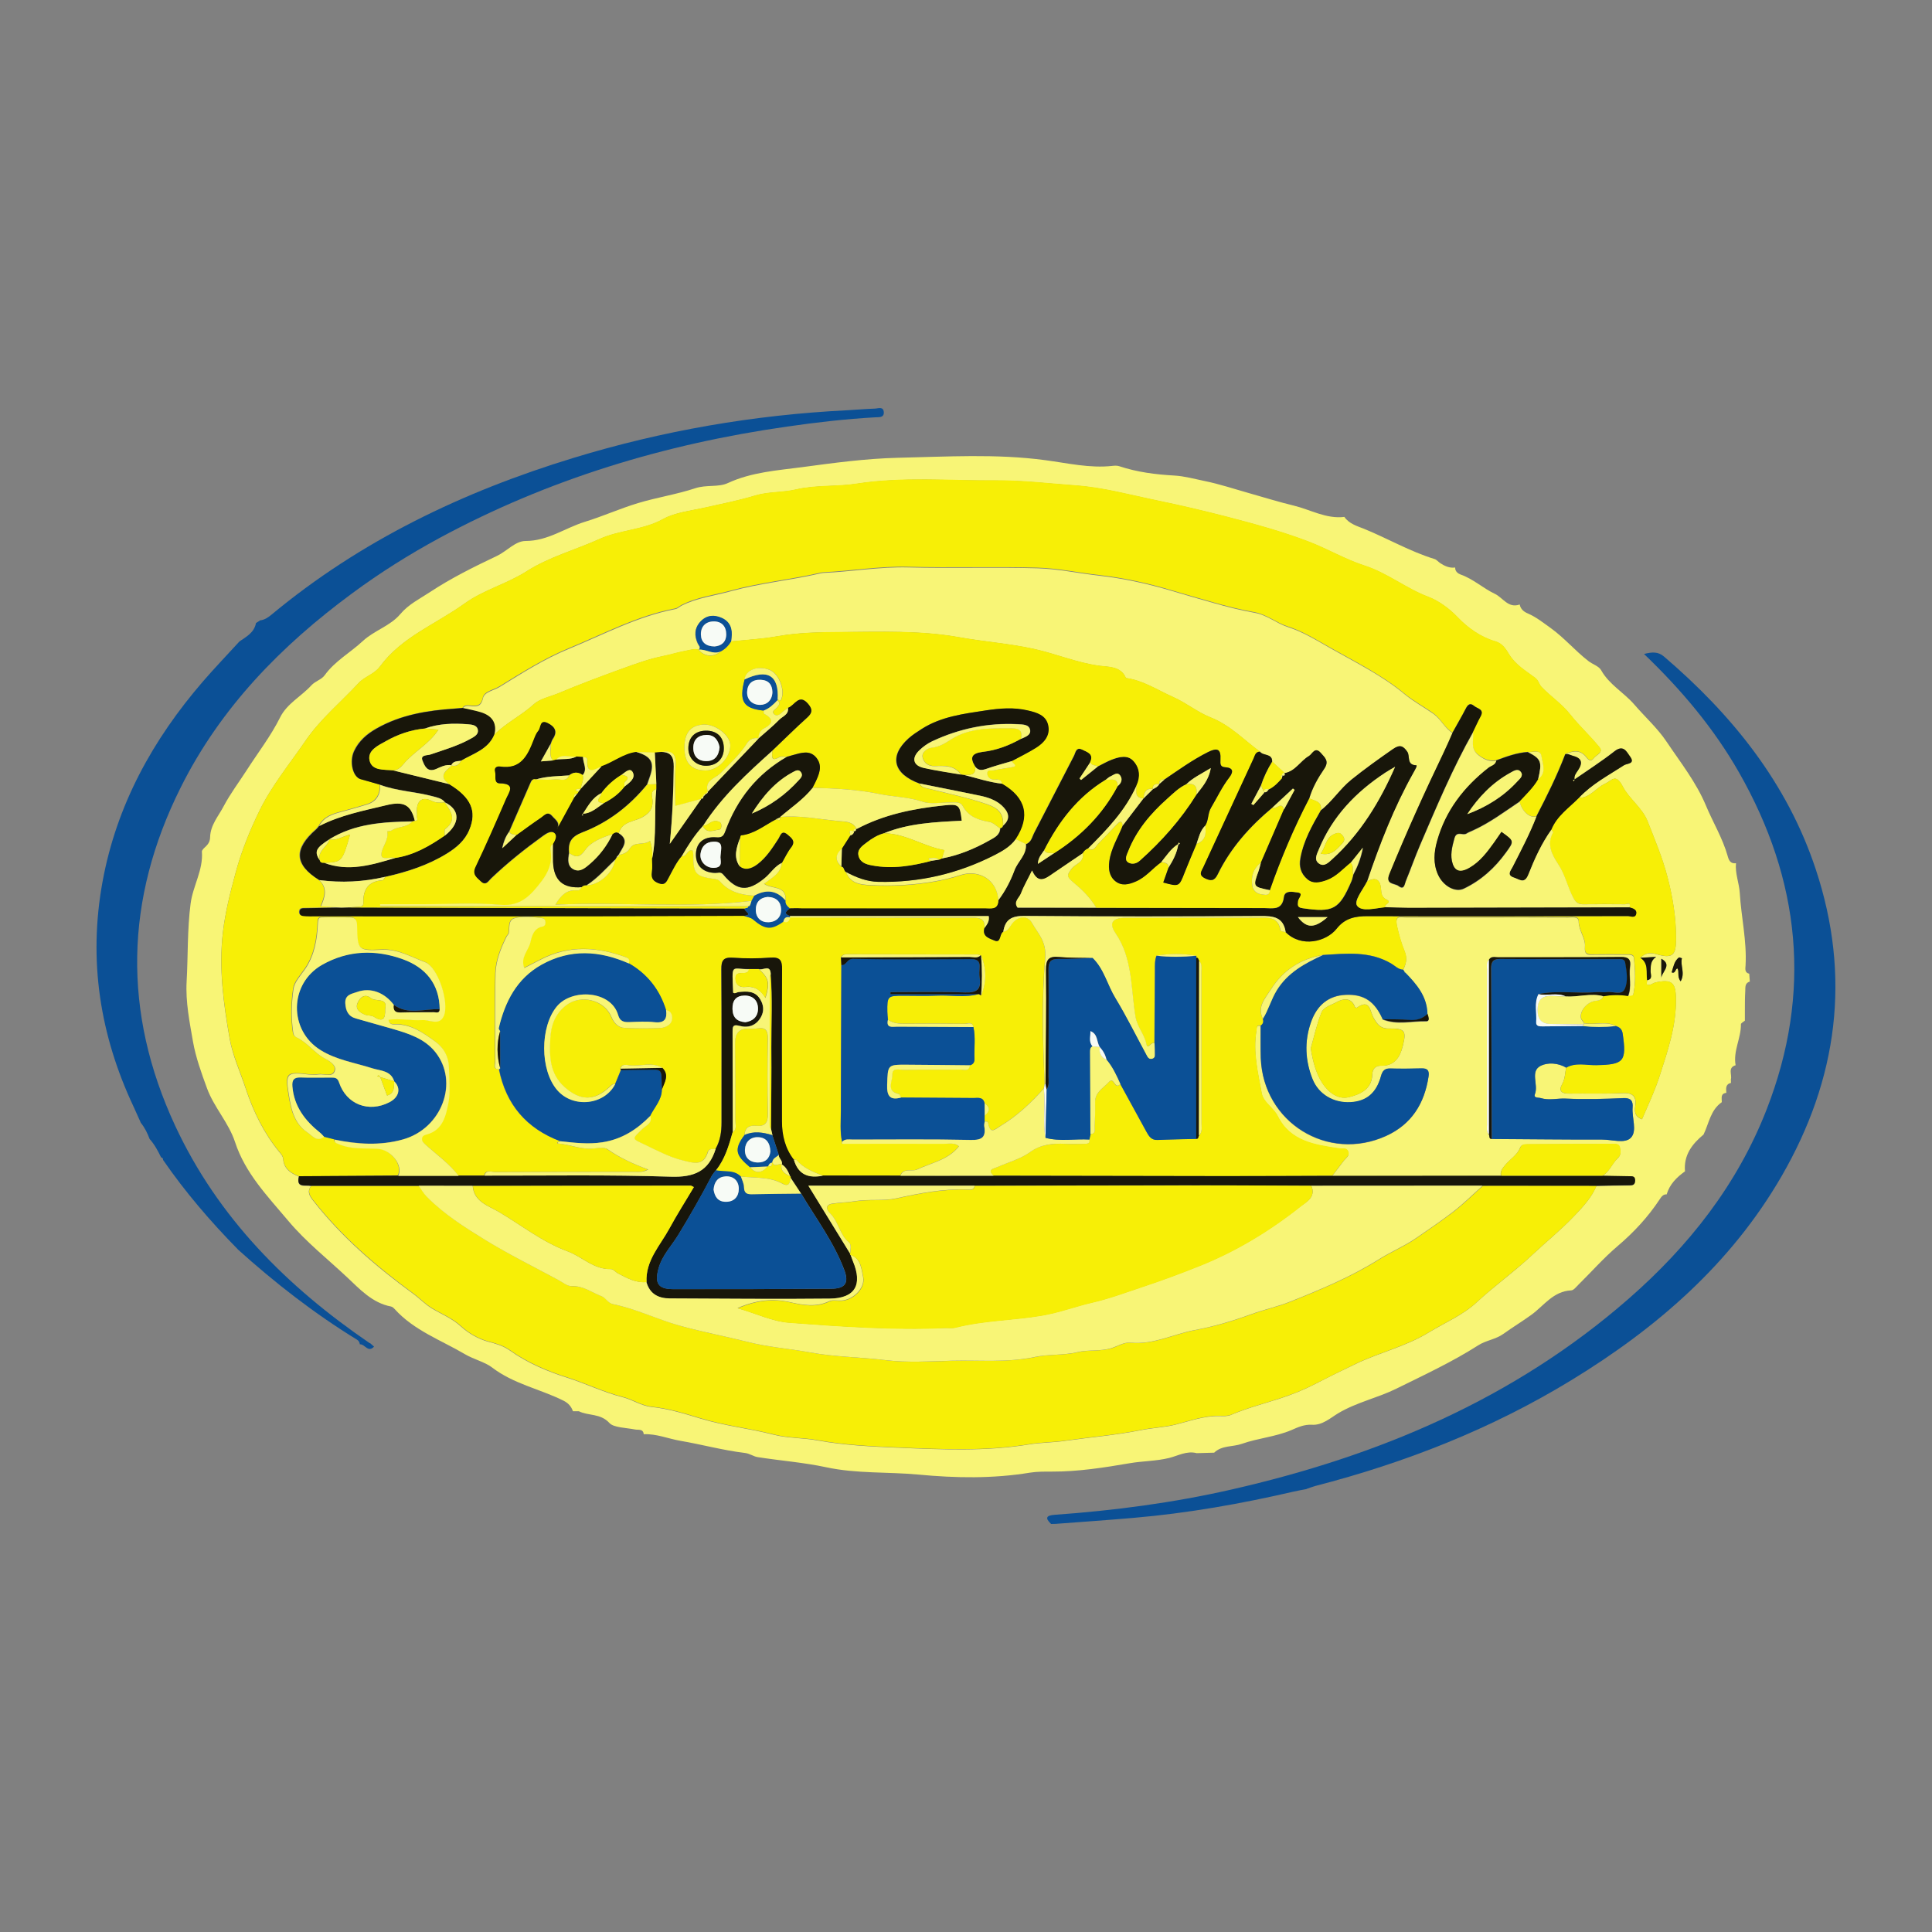<?xml version="1.0" encoding="utf-8"?>
<!-- Generator: Adobe Illustrator 24.3.0, SVG Export Plug-In . SVG Version: 6.00 Build 0)  -->
<svg version="1.1" id="Layer_1" xmlns="http://www.w3.org/2000/svg" xmlns:xlink="http://www.w3.org/1999/xlink" x="0px" y="0px"
	 width="200px" height="200px" viewBox="0 0 200 200" enable-background="new 0 0 200 200" xml:space="preserve">
<rect x="0" y="0" width="200" height="200" fill="#808080" stroke="none"/>
<g>
	<path fill="#F8F576" d="M180.63,104.57c0,0.36,0,0.73,0,1.09c-0.14,0.12-0.41,0.25-0.41,0.37c0.02,1.44-0.82,2.77-0.55,4.24h0.01
		c-0.86,0.25-0.36,0.97-0.5,1.46c0,0.12,0.01,0.25,0.01,0.37c-0.59,0.14-0.51,0.6-0.48,1.03h0.01c-0.65,0.07-0.47,0.57-0.48,0.96
		h0.01c-1.18,0.81-1.34,2.2-1.9,3.36l0.01-0.01c-1.2,0.99-2.08,2.14-1.93,3.82l0.01-0.01c-0.87,0.62-1.6,1.34-1.91,2.4l0.01-0.01
		c-0.39-0.03-0.58,0.29-0.74,0.53c-1.21,1.83-2.67,3.4-4.34,4.82c-1.45,1.23-2.72,2.68-4.08,4.02c-0.22,0.22-0.48,0.56-0.73,0.57
		c-1.85,0.08-2.82,1.58-4.11,2.52c-0.95,0.69-1.95,1.29-2.89,1.97c-0.82,0.59-1.83,0.68-2.63,1.2c-2.71,1.73-5.61,3.07-8.48,4.49
		c-1.95,0.96-4.1,1.4-6.01,2.54c-0.77,0.46-1.64,1.26-2.7,1.19c-0.8-0.05-1.46,0.25-2.14,0.55c-1.64,0.7-3.45,0.83-5.12,1.42
		c-0.95,0.34-2.08,0.14-2.88,0.92c-0.6,0.02-1.21,0.03-1.81,0.05c-1.03-0.27-1.93,0.27-2.86,0.5c-1.35,0.33-2.72,0.31-4.06,0.54
		c-2.69,0.46-5.37,0.88-8.1,0.87c-0.75,0-1.5-0.01-2.25,0.11c-3.82,0.63-7.71,0.56-11.51,0.2c-3.19-0.3-6.41-0.08-9.57-0.76
		c-2.33-0.5-4.74-0.68-7.1-1.05c-0.44-0.07-0.81-0.37-1.31-0.43c-2.26-0.27-4.47-0.88-6.7-1.26c-1.26-0.22-2.47-0.74-3.78-0.68v0.01
		c-0.06-0.6-0.54-0.43-0.9-0.5c-0.91-0.18-2.2-0.19-2.64-0.66c-0.95-1.04-2.18-0.73-3.18-1.23c-0.2,0-0.41,0-0.61,0
		c-0.18-0.51-0.49-0.85-0.99-1.1c-2.43-1.21-5.16-1.72-7.41-3.45c-0.69-0.53-1.89-0.83-2.79-1.36c-2.48-1.46-5.26-2.45-7.26-4.66
		c-0.1-0.11-0.24-0.24-0.38-0.27c-1.93-0.36-3.25-1.81-4.53-3.01c-2.04-1.92-4.26-3.66-6.1-5.85c-2.14-2.55-4.46-4.92-5.52-8.17
		c-0.66-2.01-2.17-3.57-2.9-5.56c-0.58-1.58-1.17-3.22-1.45-4.82c-0.35-2.03-0.78-4.11-0.66-6.24c0.15-2.68,0.06-5.35,0.41-8.05
		c0.24-1.85,1.32-3.48,1.17-5.39c-0.01-0.17,0.25-0.39,0.42-0.55c0.27-0.26,0.42-0.55,0.43-0.94c0.03-1.27,0.88-2.2,1.42-3.24
		c0.68-1.28,1.56-2.45,2.35-3.67c1.17-1.83,2.51-3.55,3.48-5.5c0.72-1.44,2.19-2.17,3.23-3.31c0.41-0.45,1.04-0.58,1.38-1.05
		c1.07-1.48,2.66-2.34,3.96-3.55c1.19-1.1,2.84-1.55,3.88-2.79c0.85-1.01,2.02-1.58,3.05-2.26c2.19-1.45,4.58-2.63,6.96-3.76
		c1.02-0.49,1.89-1.54,2.96-1.54c2.3,0,4.08-1.35,6.12-1.98c1.86-0.57,3.65-1.38,5.51-1.94c1.95-0.59,4-0.9,5.93-1.54
		c1.14-0.38,2.39-0.08,3.36-0.53c2.46-1.14,5.13-1.31,7.69-1.65c3.27-0.44,6.6-0.89,9.89-0.97c5.09-0.11,10.2-0.44,15.31,0.25
		c2.27,0.3,4.58,0.85,6.92,0.59c0.23-0.03,0.49-0.04,0.71,0.03c1.86,0.62,3.77,0.86,5.73,0.97c1.03,0.06,2.07,0.35,3.09,0.56
		c1.58,0.32,3.13,0.84,4.69,1.28c1.52,0.43,3.03,0.9,4.56,1.27c1.74,0.42,3.35,1.4,5.24,1.17l0,0c0.48,0.72,1.38,0.97,2.03,1.23
		c2.45,1,4.76,2.35,7.3,3.13c0.21,0.06,0.38,0.28,0.57,0.41c0.47,0.31,0.97,0.55,1.56,0.47l0.01,0.01c-0.02,0.39,0.3,0.62,0.55,0.71
		c1.32,0.46,2.34,1.43,3.55,2c0.83,0.39,1.39,1.53,2.57,1.11h0.01c0.09,0.48,0.43,0.75,0.83,0.92c0.88,0.38,1.6,0.96,2.37,1.51
		c1.42,1.02,2.54,2.36,3.91,3.42c0.43,0.34,1.08,0.52,1.32,0.95c0.83,1.49,2.35,2.3,3.43,3.55c1.1,1.28,2.41,2.45,3.35,3.86
		c1.44,2.15,3.06,4.18,4.08,6.63c0.72,1.72,1.71,3.34,2.23,5.17c0.12,0.44,0.28,0.85,0.87,0.77v-0.01
		c-0.11,1.06,0.33,2.08,0.39,3.08c0.15,2.51,0.74,4.98,0.6,7.51c-0.02,0.33-0.12,0.74,0.38,0.86c0.02,0.27,0.04,0.54,0.06,0.81
		c-0.51,0.15-0.46,0.57-0.47,0.96C180.63,103.23,180.63,103.9,180.63,104.57z M154.13,117.43c0.11,0.15-0.03,0.46,0.3,0.47
		c3.81,0.02,7.62,0.07,11.42,0.06c1.02,0,2.36,0.47,2.98-0.2c0.67-0.71,0.08-2.06,0.17-3.12c0.06-0.72-0.22-1.01-0.95-0.97
		c-2,0.09-4,0.15-6,0.05c-0.84-0.04-1.7,0.21-2.55-0.05c-0.25-0.08-0.79,0.02-0.61-0.42c0.39-0.98-0.54-2.36,0.6-2.93
		c0.69-0.35,1.78-0.32,2.63,0.2c-0.12,0.57-0.1,1.16-0.41,1.71c-0.41,0.73-0.03,0.99,0.71,0.98c1.86-0.03,3.73,0.04,5.59-0.05
		c1.11-0.05,1.4,0.44,1.26,1.4c-0.09,0.61,0.03,1.08,0.71,1.31c0.63-1.49,1.32-2.92,1.82-4.48c0.85-2.63,1.73-5.2,1.69-8.01
		c-0.02-1.68-0.42-2.03-2.11-1.68c-0.23,0.05-0.43,0.24-0.66,0.26c-0.45,0.05-0.16-0.32-0.23-0.48c0.64-0.12,0.34-0.63,0.36-0.96
		c0.03-0.54-0.01-1.07,0.58-1.45c-0.55,0.03-1.09,0.06-1.64,0.09c0.48-0.47,0.96-0.59,1.68-0.38c1.66,0.48,2.03,0.13,2.03-1.55
		c0.01-2.2-0.33-4.31-0.89-6.45c-0.52-2-1.31-3.86-2.05-5.75c-0.55-1.4-1.92-2.34-2.57-3.6c-0.74-1.43-1.12-0.63-1.87-0.28
		c-0.93,0.43-1.54,1.47-2.7,1.45c1.34-1.43,3.06-2.33,4.68-3.38c0.3-0.19,1.17-0.12,0.63-0.88c-0.38-0.52-0.69-1.29-1.63-0.55
		c-1.33,1.04-2.75,1.95-4.13,2.91l0.01,0.01c-0.09-0.39,0.16-0.68,0.35-0.96c0.51-0.76,0.41-1.26-0.53-1.5
		c-0.26-0.07-0.5-0.24-0.79-0.16c0.82-0.37,1.6-0.51,2.23,0.34c0.23,0.3,0.48,0.42,0.76,0.05c0.25-0.34,1.01-0.57,0.58-1.1
		c-0.95-1.18-2.09-2.21-3.03-3.4c-0.87-1.11-2.04-1.87-2.99-2.87c-0.25-0.27-0.29-0.66-0.65-0.93c-0.96-0.72-2.01-1.33-2.68-2.41
		c-0.34-0.56-0.71-1.15-1.42-1.36c-1.54-0.44-2.88-1.41-3.89-2.47c-0.92-0.97-2.04-1.76-3.06-2.14c-2.33-0.88-4.25-2.48-6.65-3.25
		c-1.95-0.63-3.8-1.73-5.77-2.48c-2.73-1.04-5.54-1.81-8.35-2.54c-2.39-0.62-4.8-1.19-7.23-1.69c-2.82-0.58-5.62-1.36-8.47-1.57
		c-2.76-0.2-5.53-0.54-8.29-0.52c-4.81,0.04-9.63-0.41-14.45,0.34c-2.04,0.32-4.19,0.11-6.23,0.59c-1.4,0.33-2.87,0.22-4.21,0.62
		c-1.72,0.52-3.46,0.86-5.19,1.25c-1.48,0.33-3.14,0.5-4.37,1.19c-2.1,1.16-4.46,1.11-6.59,2.07c-2.51,1.13-5.2,1.84-7.56,3.35
		c-2.04,1.3-4.43,1.9-6.44,3.35c-2.95,2.12-6.48,3.43-8.73,6.5c-0.57,0.78-1.59,1.04-2.2,1.7c-1.84,1.99-3.96,3.72-5.51,5.99
		c-1.63,2.38-3.48,4.62-4.75,7.21c-1,2.05-1.86,4.15-2.47,6.4c-0.56,2.07-1.08,4.09-1.33,6.23c-0.43,3.71,0.06,7.35,0.7,10.97
		c0.31,1.77,1.08,3.43,1.65,5.14c0.8,2.43,1.89,4.66,3.51,6.63c0.18,0.22,0.36,0.41,0.38,0.71c0.08,1.02,0.79,1.47,1.63,1.81
		c-0.32,1.26,0.67,0.87,1.25,0.99c-0.44,0.58-0.14,1.04,0.23,1.51c2.94,3.76,6.52,6.84,10.35,9.63c0.65,0.47,1.2,1.07,1.92,1.51
		c1.01,0.61,2.12,1.04,3.05,1.9c0.72,0.66,1.77,1.28,2.78,1.55c0.81,0.21,1.58,0.43,2.25,0.91c1.81,1.29,3.88,2.17,5.91,2.81
		c1.95,0.62,3.8,1.53,5.78,2.03c1.03,0.26,1.92,0.9,2.99,1.01c1.73,0.18,3.43,0.7,5.03,1.19c2.51,0.77,5.09,1.03,7.6,1.68
		c1.5,0.38,3.08,0.32,4.58,0.6c2.78,0.51,5.59,0.63,8.37,0.75c4.49,0.19,9.01,0.4,13.49-0.34c1.23-0.2,2.48-0.19,3.72-0.37
		c2.62-0.37,5.28-0.59,7.88-1.11c1.19-0.24,2.42-0.28,3.57-0.57c1.51-0.38,2.97-0.92,4.55-0.89c0.39,0.01,0.83,0.04,1.17-0.11
		c1.62-0.69,3.31-1.14,4.98-1.67c1.32-0.42,2.57-0.93,3.82-1.57c1.34-0.7,2.75-1.39,4.12-2.04c2.47-1.19,5.17-1.8,7.52-3.23
		c1.69-1.03,3.59-1.83,5.01-3.15c1.85-1.72,3.91-3.17,5.75-4.91c1.43-1.34,2.97-2.58,4.33-4.01c0.91-0.95,1.79-1.89,2.32-3.12
		c1.14-0.02,2.29-0.05,3.43-0.05c0.4,0,0.57-0.12,0.56-0.53c0-0.42-0.27-0.41-0.56-0.41c-0.95-0.01-1.89-0.03-2.84-0.05
		c0.76-0.42,1.01-1.28,1.61-1.83c0.36-0.33,0.3-0.73,0.22-1.1c-0.08-0.41-0.48-0.37-0.78-0.37c-2.9,0-5.81,0.02-8.71,0.03
		c-0.32,0-0.7-0.01-0.83,0.34c-0.31,0.78-1.03,1.18-1.54,1.79c-0.29,0.35-0.56,0.66-0.45,1.15c-5.83,0-11.65,0.01-17.48,0.01
		c0.42-0.55,0.83-1.1,1.25-1.64c0.21-0.27,0.59-0.46,0.42-0.89c-0.18-0.44-0.6-0.27-0.93-0.32c-2.51-0.37-5.06-0.72-6.36-3.33
		c-0.45-0.9-1.49-1.44-1.66-2.36c-0.39-2.14-0.93-4.29-0.55-6.51c0.04-0.25-0.05-0.62,0.43-0.5c0,1.11-0.02,2.22,0.02,3.33
		c0.24,6.67,6.94,10.82,12.99,8.06c2.62-1.2,3.94-3.33,4.37-6.1c0.09-0.6-0.06-0.9-0.72-0.88c-1.07,0.03-2.15,0.04-3.22,0.01
		c-0.59-0.02-0.83,0.24-0.98,0.79c-0.48,1.76-1.51,2.61-3.17,2.7c-1.74,0.09-3.27-0.81-3.91-2.38c-0.77-1.91-0.86-3.87-0.19-5.83
		c0.64-1.87,1.87-2.84,3.64-2.91c1.87-0.08,3,0.67,3.82,2.56c1.47,0.59,3,0.16,4.49,0.19c0.41,0.01,0.2-0.48,0.12-0.76
		c-0.04-1.82-1.13-3.08-2.3-4.29l-0.05-0.04c-0.05-0.08-0.1-0.16-0.15-0.24c0.3-0.64,0.47-1.16,0.13-1.99
		c-0.31-0.75-0.57-1.65-0.76-2.52c-0.25-1.18,0.31-0.93,0.9-0.93c2.58,0,5.16,0,7.75,0c3.02,0,6.04-0.01,9.06,0.01
		c0.4,0,1.08-0.16,1.09,0.41c0.01,0.95,0.72,1.74,0.65,2.58c-0.08,0.95,0.35,0.87,0.93,0.86c1.07,0,2.15-0.02,3.22,0
		c0.33,0.01,0.87-0.09,0.92,0.34c0.13,1.26,0.2,2.53-0.06,3.78c-0.04,0.2-0.33,0.18-0.52,0.18c0.4-0.99,0.06-2.04,0.2-3.04
		c0.11-0.77-0.17-1.01-0.95-1.01c-4.24,0.04-8.48,0.02-12.71,0.03c-0.33,0-0.73-0.14-0.95,0.28c-0.3,0.29-0.21,0.67-0.21,1.01
		c-0.01,5.35,0,10.7,0,16.05C153.93,116.76,153.84,117.14,154.13,117.43z M135.69,108.52c0.21,1.33,0.53,2.57,1.2,3.6
		c0.6,0.92,1.59,1.75,2.77,1.45c1.13-0.29,2.36-0.79,2.4-2.35c0.02-0.53,0.3-0.91,0.9-0.9c1.39,0.04,1.95-0.85,2.25-2.01
		c0.41-1.61,0.25-1.87-1.47-1.84c-0.88,0.01-1.21-0.54-1.53-1.08c-0.42-0.71-0.34-2.05-1.76-1.07c-0.03,0.02-0.17-0.04-0.19-0.09
		c-0.37-1.06-1.32-0.82-1.86-0.51c-0.55,0.31-1.37,0.51-1.6,1.09C136.31,106.03,136.03,107.32,135.69,108.52z M173.65,100.25
		c0.22,0.37-0.07,0.84,0.34,1.32c0.49-0.86-0.08-1.65,0.13-2.38c-0.11-0.03-0.27-0.12-0.32-0.08c-0.48,0.37-0.56,0.96-0.73,1.49
		c-0.01,0.03,0.03,0.07,0.03,0.07C173.47,100.77,173.41,100.29,173.65,100.25z M171.98,99.25c0,0.79,0,1.45,0,2.11
		C171.88,100.68,173.22,99.93,171.98,99.25z"/>
	<path fill="#0B5096" d="M26.93,64.22c0.45-0.05,0.81-0.29,1.15-0.57c9.25-7.69,19.87-12.77,31.29-16.25
		c9.23-2.82,18.68-4.45,28.32-4.93c0.95-0.05,1.9-0.14,2.86-0.17c0.35-0.01,0.9-0.26,0.94,0.37c0.04,0.58-0.5,0.51-0.88,0.53
		c-3.06,0.17-6.1,0.52-9.13,0.96c-12.65,1.8-24.71,5.44-35.98,11.53c-3.14,1.7-6.16,3.6-9.03,5.72
		C29.1,66.84,22.83,73.25,18.7,81.53c-5.78,11.57-6.02,23.27-0.57,35c4.43,9.52,11.58,16.67,20.15,22.52l0.03-0.01
		c0.14,0.12,0.27,0.24,0.41,0.36c-0.61,0.68-0.96-0.28-1.47-0.24c-0.03-0.2-0.1-0.36-0.3-0.48c-4.42-2.71-8.49-5.88-12.34-9.35
		v-0.01c-2.82-2.87-5.43-5.91-7.72-9.23l-0.01-0.01c0.01-0.15-0.06-0.24-0.21-0.27l0.01,0.01c-0.33-0.68-0.68-1.35-1.2-1.92
		l0.01,0.01c-0.23-0.61-0.51-1.19-0.93-1.7h0.01c-0.24-0.54-0.48-1.08-0.73-1.62c-3.5-7.43-4.71-15.17-3.23-23.29
		c1.45-7.95,5.2-14.74,10.42-20.78c1.22-1.41,2.51-2.75,3.76-4.12l0,0c0.73-0.5,1.53-0.92,1.71-1.91
		C26.66,64.4,26.8,64.31,26.93,64.22z"/>
	<path fill="#0B5096" d="M108.81,157.76c-0.69-0.65-0.46-0.89,0.39-0.95c6.15-0.44,12.25-1.24,18.26-2.61
		c15.2-3.46,29.25-9.37,41.12-19.74c6.24-5.45,11.28-11.84,14.31-19.63c4.7-12.08,3.5-23.71-2.88-34.89
		c-2.6-4.55-5.94-8.52-9.82-12.24c0.82-0.21,1.45-0.26,2.06,0.26C179.31,74,185,81.04,187.96,89.97c3.69,11.1,2.29,21.71-3.52,31.77
		c-5.25,9.08-12.91,15.72-21.75,21.12c-8.27,5.05-17.18,8.55-26.54,10.97c-0.3,0.08-0.59,0.2-0.89,0.3l-0.02,0.02
		c-0.43,0.08-0.85,0.15-1.28,0.25c-5.48,1.27-11.02,2.25-16.63,2.73c-2.68,0.23-5.37,0.42-8.06,0.62
		C109.12,157.75,108.97,157.76,108.81,157.76z"/>
	<path fill="#F7EF06" d="M30.95,121.77c-0.84-0.34-1.55-0.79-1.63-1.81c-0.02-0.3-0.2-0.49-0.38-0.71c-1.62-1.97-2.71-4.2-3.51-6.63
		c-0.56-1.71-1.34-3.37-1.65-5.14c-0.64-3.62-1.13-7.26-0.7-10.97c0.25-2.14,0.77-4.16,1.33-6.23c0.61-2.25,1.47-4.35,2.47-6.4
		c1.27-2.6,3.12-4.83,4.75-7.21c1.55-2.27,3.67-4,5.51-5.99c0.61-0.66,1.63-0.92,2.2-1.7c2.25-3.06,5.78-4.38,8.73-6.5
		c2.01-1.45,4.4-2.04,6.44-3.35c2.36-1.5,5.05-2.21,7.56-3.35c2.13-0.96,4.49-0.91,6.59-2.07c1.23-0.68,2.89-0.85,4.37-1.19
		c1.74-0.39,3.48-0.73,5.19-1.25c1.33-0.4,2.81-0.29,4.21-0.62c2.05-0.48,4.19-0.27,6.23-0.59c4.82-0.75,9.64-0.3,14.45-0.34
		c2.76-0.02,5.53,0.32,8.29,0.52c2.85,0.21,5.66,0.99,8.47,1.57c2.43,0.5,4.84,1.07,7.23,1.69c2.81,0.73,5.62,1.5,8.35,2.54
		c1.97,0.75,3.82,1.85,5.77,2.48c2.41,0.77,4.32,2.37,6.65,3.25c1.02,0.39,2.14,1.17,3.06,2.14c1.01,1.06,2.35,2.03,3.89,2.47
		c0.71,0.2,1.08,0.8,1.42,1.36c0.66,1.08,1.72,1.69,2.68,2.41c0.37,0.27,0.4,0.67,0.65,0.93c0.95,1,2.12,1.76,2.99,2.87
		c0.94,1.19,2.08,2.22,3.03,3.4c0.43,0.53-0.32,0.76-0.58,1.1c-0.28,0.38-0.53,0.26-0.76-0.05c-0.64-0.85-1.42-0.71-2.23-0.34
		c-0.85,2.21-1.9,4.33-2.98,6.42c-0.64,0.26-1.53-0.53-1.75-1.54c0.68-0.73,1.41-1.42,1.92-2.29c0.92-0.68,0.46-1.63,0.33-2.41
		c-0.11-0.71-0.9-0.33-1.4-0.41c-1.14,0.07-2.2,0.47-3.26,0.86c-0.68,0.1-1.16-0.05-1.78-0.51c-1-0.74-0.54-1.6-0.63-2.43
		c0.26-0.53,0.49-1.07,0.78-1.58c0.44-0.77-0.31-0.82-0.65-1.1c-0.43-0.36-0.66-0.14-0.88,0.29c-0.42,0.83-0.9,1.64-1.36,2.46
		c-0.83-0.49-1.19-1.42-1.99-1.99c-0.98-0.7-2.07-1.27-2.98-2.03c-2.34-1.94-5.03-3.26-7.64-4.74c-1.45-0.82-2.89-1.72-4.46-2.22
		c-1.21-0.39-2.14-1.24-3.47-1.48c-1.43-0.25-2.9-0.63-4.3-1.03c-1.39-0.4-2.81-0.8-4.21-1.22c-2.47-0.74-5-1.3-7.58-1.59
		c-2.12-0.24-4.22-0.7-6.35-0.76c-4.45-0.12-8.91,0.03-13.35-0.09c-2.97-0.08-5.89,0.43-8.83,0.57c-0.16,0.01-0.31,0.05-0.47,0.09
		c-3.01,0.68-6.09,0.98-9.07,1.8c-1.72,0.47-3.52,0.67-5.14,1.51c-0.21,0.11-0.39,0.3-0.61,0.34c-3.92,0.74-7.42,2.63-11.06,4.13
		c-2.54,1.05-4.85,2.52-7.17,3.95c-0.59,0.36-1.56,0.49-1.7,1.15c-0.2,0.94-0.69,0.87-1.35,0.81c-0.27-0.02-0.57-0.04-0.75,0.25
		c-0.28,0.02-0.55,0.05-0.83,0.07c-2.84,0.19-5.61,0.64-8.12,2.07c-0.99,0.56-1.82,1.28-2.31,2.33c-0.5,1.09-0.13,2.66,0.66,2.9
		c0.68,0.2,1.36,0.39,2.04,0.58c0.02,1.02-0.4,1.74-1.4,2.04c-0.89,0.26-1.77,0.52-2.67,0.76c-0.92,0.24-1.79,0.54-2.26,1.46
		c-0.1,0.12-0.18,0.25-0.3,0.35c-2.35,2.04-2.25,3.67,0.3,5.25c0.9,0.8,0.62,1.74,0.19,2.71c0.78,0.05,1.44,0.09,2.11,0.13
		c-1.23,0.02-2.46,0.03-3.7,0.06c-0.26,0.01-0.61-0.04-0.64,0.35c-0.04,0.47,0.34,0.45,0.65,0.48c0.28,0.02,0.56,0.01,0.83,0.01
		c9.55,0,19.09,0.01,28.64,0c5.29,0,10.58-0.03,15.87-0.05c0.32,0.12,0.71,0.16,0.96,0.37c1.26,1.06,1.88,1.13,3.13,0.23
		c0.45,0.2,0.61-0.09,0.73-0.43l-0.03,0.01C88.08,95,94.37,95.02,100.66,95c0.81,0,1.33,0.13,1.24,1.07
		c-0.27,0.9,0.58,1.09,1.03,1.29c0.72,0.33,0.5-0.69,0.92-0.91c0.45-0.05,0.65-0.43,0.84-0.74c0.54-0.85,1.64-1.06,2.12-0.2
		c0.61,1.11,1.53,1.92,1.38,3.63c-0.37,4.32-0.25,8.7-0.05,13.06c-0.03,0.16-0.06,0.31-0.09,0.47c-1.32,1.49-2.75,2.84-4.48,3.88
		c-0.62,0.37-1.06,0.88-1.28-0.27c-0.04-0.19-0.2-0.21-0.37-0.18c0-0.21,0-0.41,0-0.62c0.58-0.51,0.58-0.84-0.01-1.29
		c-0.15-0.68-0.69-0.53-1.14-0.53c-2.5-0.02-5.01-0.04-7.51-0.05c-0.07-0.13-0.12-0.35-0.22-0.37c-1.36-0.27-0.67-1.33-0.68-2
		c-0.02-0.78,0.77-0.48,1.21-0.49c1.93-0.04,3.87,0,5.8-0.03c0.37-0.01,0.93,0.26,1.02-0.45c0.36-0.09,0.5-0.35,0.48-0.7
		c-0.05-1.09,0.13-2.18-0.11-3.26c-0.12-0.61-0.62-0.33-0.92-0.33c-2.02-0.03-4.03-0.03-6.05-0.01c-0.67,0.01-1.31-0.02-1.88-0.42
		c-0.02-0.28-0.06-0.55-0.06-0.83c-0.02-1.61,0.02-1.65,1.66-1.65c1.15,0,2.3,0.04,3.45-0.01c1.45-0.07,2.92,0.23,4.36-0.16
		c0.08,0.05,0.16,0.1,0.24,0.15c0.57-1.37,0.57-2.75,0-4.12l-0.07-0.03c-0.11-0.03-0.22-0.1-0.34-0.1
		c-4.43-0.01-8.85-0.02-13.28-0.02c-0.31,0-0.65-0.03-0.82,0.32c0.01,0.26,0.03,0.53,0.04,0.79c-0.02,5.03-0.04,10.07-0.05,15.1
		c0,1.07-0.11,2.14,0.12,3.2c-0.01,0.06-0.03,0.11-0.03,0.17c0,0.01,0.06,0.04,0.1,0.04c3.48,0,6.97-0.01,10.45,0
		c0.56,0,1.17-0.14,1.57,0.26c-1.12,1.42-2.82,1.69-4.31,2.39c-0.58,0.27-1.43-0.22-1.75,0.66c-2.68,0-5.35-0.01-8.03-0.01
		c-1.01-0.39-2.02-0.8-2.76-1.66c-0.03-0.03-0.15,0.02-0.23,0.03c-0.91-1.18-1.24-2.54-1.24-3.99c0-5.24-0.02-10.49,0.01-15.73
		c0.01-0.89-0.18-1.28-1.17-1.21c-1.3,0.09-2.62,0.1-3.93,0.01c-0.98-0.07-1.19,0.29-1.18,1.2c0.04,5.28,0.02,10.56,0.02,15.85
		c0,0.97-0.13,1.89-0.62,2.74c-0.3,0.02-0.69-0.05-0.8,0.31c-0.45,1.52-1.51,1.15-2.57,0.89c-1.41-0.34-2.68-1.02-3.97-1.64
		c-1.36-0.65-1.37-0.53-0.23-1.63c0.35-0.34,1.07-0.59,0.8-1.34c0.44-0.9,1.21-1.65,1.21-2.74c0.27-0.74,0.8-1.48,0.05-2.25
		c-1.07-0.64-2.23-0.14-3.35-0.25c-0.34-0.03-0.82-0.22-1,0.33c0.03,0.05,0.05,0.1,0.06,0.15c-0.2,0.48-0.4,0.97-0.6,1.45
		c-0.27-0.04-0.41,0.14-0.59,0.31c-1.58,1.48-3.05,1.43-4.65,0c-1.56-1.39-1.57-3.16-1.48-5c0.07-1.36,0.47-2.54,1.62-3.44
		c1.51-1.18,3.96-0.61,4.7,1.16c0.25,0.61,0.69,1.13,1.38,1.16c1.23,0.06,2.46,0.05,3.69,0.01c0.5-0.02,1.07-0.31,1.19-0.77
		c0.09-0.32,0.05-0.99-0.6-1.1c-0.66-2.11-1.94-3.73-3.86-4.83c0.08-0.29,0.09-0.5-0.29-0.64c-2.96-1.09-5.88-1.27-8.78,0.21
		c-0.58,0.29-1.15,0.59-1.75,0.9c-0.43-1.08,0.42-1.77,0.62-2.62c0.18-0.71,0.34-1.5,1.27-1.67c0.23-0.04,0.31-0.23,0.3-0.45
		c-0.01-0.22-0.11-0.4-0.33-0.42c-0.95-0.11-1.92-0.24-2.84,0c-0.72,0.19-0.52,0.97-0.62,1.53c-0.02,0.14-0.17,0.26-0.24,0.39
		c-0.59,1.2-1.1,2.47-1.14,3.79c-0.09,3.05-0.04,6.1-0.02,9.15c0,0.27-0.26,0.79,0.39,0.79c0.73,3.66,2.85,6.14,6.34,7.45
		c-0.1,0.04-0.19,0.09-0.29,0.14c-0.01,0,0.01,0.09,0.02,0.09c1.26,0.11,2.45,0.67,3.75,0.52c0.47-0.05,1.07-0.15,1.4,0.08
		c1.25,0.87,2.62,1.5,4.21,2.1c-0.59,0.32-1.03,0.24-1.44,0.24c-4.81,0.01-9.61,0.01-14.42,0.03c-0.37,0-0.91-0.31-1.09,0.36
		c-0.89,0-1.79,0-2.68,0c-0.96-1.3-2.29-2.21-3.47-3.28c-0.19-0.18-0.33-0.3-0.32-0.56c0.01-0.3,0.21-0.37,0.47-0.44
		c1.7-0.45,2.02-1.96,2.27-3.32c0.23-1.19,0.09-2.46,0.04-3.69c-0.04-1.07-0.54-1.98-1.37-2.59c-1.26-0.93-2.56-1.86-4.26-1.8
		c-0.29,0.01-0.56-0.06-0.62-0.48c1.18-0.17,2.35,0.11,3.5,0.03c0.73-0.05,1.74,0.64,2.22-0.41c0.61-1.33-0.58-5.09-1.94-5.59
		c-1.43-0.52-2.76-1.36-4.45-1.28c-2.51,0.13-2.53,0-2.58-2.46c-0.01-0.58-0.15-0.9-0.79-0.89c-0.91,0.02-1.83-0.02-2.74,0
		c-0.37,0.01-0.5,0-0.53,0.64c-0.07,1.61-0.34,3.27-1.31,4.69c-0.45,0.66-1.1,1.33-1.21,2.06c-0.22,1.47-0.26,2.98-0.04,4.48
		c0.04,0.25,0.08,0.43,0.35,0.55c1.11,0.53,1.82,1.59,2.91,2.18c0.46,0.25,1.24,0.7,1.06,1.27c-0.23,0.75-1.11,0.3-1.69,0.39
		c-0.35,0.05-0.72,0.05-1.07,0c-2.14-0.26-2.36-0.14-2.04,1.88c0.24,1.52,0.5,3.15,1.95,4.12c0.5,0.33,0.97,1.04,1.73,0.45
		c0.37,0.09,0.73,0.19,1.1,0.28c-0.05,0.32,0.17,0.36,0.4,0.46c1.28,0.56,2.63,0.43,3.97,0.48c1.46,0.06,2.75,1.73,2.21,2.81
		C37.8,121.73,34.38,121.75,30.95,121.77z"/>
	<path fill="#F7EF06" d="M165.28,122.75c-0.52,1.23-1.41,2.17-2.31,3.12c-1.36,1.43-2.9,2.67-4.33,4.01
		c-1.84,1.73-3.9,3.19-5.75,4.91c-1.42,1.32-3.32,2.12-5.01,3.15c-2.35,1.43-5.05,2.05-7.52,3.23c-1.37,0.66-2.77,1.35-4.12,2.04
		c-1.25,0.65-2.5,1.15-3.82,1.57c-1.67,0.54-3.36,0.98-4.98,1.67c-0.34,0.15-0.78,0.11-1.17,0.11c-1.59-0.03-3.04,0.5-4.55,0.89
		c-1.15,0.29-2.38,0.33-3.57,0.57c-2.6,0.52-5.26,0.74-7.88,1.11c-1.25,0.18-2.5,0.17-3.72,0.37c-4.48,0.74-9.01,0.53-13.49,0.34
		c-2.78-0.12-5.59-0.24-8.37-0.75c-1.5-0.28-3.08-0.21-4.58-0.6c-2.51-0.64-5.09-0.91-7.6-1.68c-1.6-0.49-3.3-1.01-5.03-1.19
		c-1.07-0.11-1.96-0.75-2.99-1.01c-1.98-0.5-3.83-1.41-5.78-2.03c-2.03-0.64-4.11-1.53-5.91-2.81c-0.67-0.48-1.44-0.7-2.25-0.91
		c-1.02-0.27-2.07-0.89-2.78-1.55c-0.93-0.86-2.05-1.29-3.05-1.9c-0.72-0.43-1.27-1.04-1.92-1.51c-3.82-2.8-7.41-5.88-10.35-9.63
		c-0.37-0.47-0.67-0.93-0.23-1.51c3.72,0,7.44,0,11.16,0c0.28,0.38,0.52,0.81,0.84,1.14c1.78,1.81,3.91,3.16,6.05,4.47
		c2.48,1.52,5.1,2.82,7.66,4.2c0.42,0.23,0.87,0.6,1.29,0.58c1.19-0.05,2.06,0.66,3.08,1.04c0.47,0.18,0.64,0.72,1.21,0.83
		c2.38,0.48,4.58,1.57,6.92,2.23c2.33,0.65,4.7,1.09,7.04,1.68c2.11,0.54,4.29,0.68,6.42,1.08c2.6,0.48,5.22,0.48,7.82,0.8
		c2.27,0.28,4.61,0.12,6.91,0.06c2.85-0.08,5.7,0.21,8.55-0.39c1.43-0.31,2.94-0.15,4.42-0.5c1.13-0.27,2.33-0.05,3.52-0.42
		c0.64-0.2,1.27-0.64,2-0.56c2.32,0.23,4.39-0.89,6.59-1.3c1.99-0.37,3.95-0.95,5.85-1.64c1.34-0.49,2.73-0.78,4.06-1.31
		c3.15-1.26,6.26-2.55,9.16-4.37c1.22-0.77,2.66-1.37,3.81-2.17c1.26-0.87,2.57-1.76,3.81-2.7c1.1-0.84,2.09-1.83,3.13-2.76
		C157.42,122.74,161.35,122.74,165.28,122.75z"/>
	<path fill="#F7EF06" d="M130.51,106.17c-0.47-0.12-0.38,0.25-0.43,0.5c-0.38,2.21,0.16,4.37,0.55,6.51
		c0.17,0.92,1.21,1.46,1.66,2.36c1.3,2.61,3.85,2.95,6.36,3.33c0.33,0.05,0.75-0.12,0.93,0.32c0.17,0.43-0.21,0.62-0.42,0.89
		c-0.43,0.54-0.84,1.09-1.25,1.64c-3.74,0.01-7.48,0.04-11.21,0.03c-7.95-0.01-15.91-0.03-23.86-0.04
		c-0.68-0.66,0.02-0.72,0.39-0.89c1.13-0.5,2.38-0.82,3.36-1.53c1.16-0.84,2.36-0.93,3.67-0.88c0.67,0.03,1.35,0,2.02,0
		c0.31,0,0.56-0.05,0.48-0.46c0.04-0.19,0.08-0.37,0.12-0.56c0.6-0.01,0.42-0.47,0.43-0.78c0.04-0.83,0.07-1.67,0.05-2.5
		c-0.02-1.04,0.86-1.46,1.41-2.08c0.51-0.57,0.56,0.56,1.02,0.34c0.07-0.03,0.12-0.09,0.18-0.14c0.9,1.64,1.8,3.29,2.7,4.93
		c0.25,0.46,0.51,0.87,1.14,0.84c1.34-0.06,2.68-0.08,4.01-0.11c0.27,0.03,0.21-0.22,0.29-0.34c0.38-0.35,0.26-0.81,0.26-1.23
		c0.01-5.24,0-10.48-0.01-15.72c0-0.39,0.1-0.8-0.24-1.12c-0.09-0.12-0.06-0.36-0.31-0.33c0.01-0.06,0.02-0.13,0.02-0.2
		c-1.37-0.25-2.75-0.24-4.13-0.01c-0.19,0.49-0.16,1-0.16,1.51c-0.02,2.51-0.03,5.03-0.05,7.54c-0.33-0.2-0.7,0.72-0.82,0.13
		c-0.21-1.06-0.97-1.81-1.15-2.93c-0.48-2.91-0.27-5.99-2.07-8.62c-0.71-1.04-0.29-1.55,1.01-1.56c4.57-0.01,9.15,0,13.72-0.01
		c1.04,0,2.13-0.16,2.36,1.31c0.01,0.09,0.35,0.12,0.53,0.18c1.62,1.64,4.21,1.01,5.29-0.36c0.86-1.09,1.93-1.3,3.21-1.29
		c8.97,0.03,17.94,0.01,26.91-0.01c0.29,0,0.81,0.27,0.89-0.26c0.07-0.42-0.36-0.55-0.71-0.64c0.21-0.57-0.27-0.32-0.44-0.33
		c-1.43-0.02-2.85-0.02-4.28,0c-0.51,0.01-0.77-0.11-1.07-0.64c-0.62-1.13-0.86-2.41-1.57-3.5c-0.65-0.99-1.23-2.05-0.55-3.29
		c0.03-0.05-0.11-0.19-0.17-0.29c0.57-1.43,1.83-2.25,2.85-3.29c1.16,0.02,1.77-1.02,2.7-1.45c0.75-0.35,1.13-1.14,1.87,0.28
		c0.65,1.25,2.02,2.2,2.57,3.6c0.74,1.89,1.53,3.75,2.05,5.75c0.56,2.15,0.9,4.26,0.89,6.45c-0.01,1.67-0.38,2.03-2.03,1.55
		c-0.73-0.21-1.2-0.09-1.68,0.38c0.89,0.57,0.58,1.51,0.7,2.32c0.07,0.17-0.22,0.53,0.23,0.48c0.23-0.02,0.43-0.21,0.66-0.26
		c1.68-0.35,2.08,0,2.11,1.68c0.04,2.81-0.84,5.37-1.69,8.01c-0.5,1.56-1.19,3-1.82,4.48c-0.68-0.23-0.8-0.7-0.71-1.31
		c0.15-0.96-0.14-1.45-1.26-1.4c-1.86,0.09-3.73,0.03-5.59,0.05c-0.74,0.01-1.12-0.25-0.71-0.98c0.31-0.55,0.29-1.14,0.41-1.71
		c0.99-0.57,2.07-0.24,3.11-0.26c2.87-0.05,3.16-0.37,2.74-3.25c-0.07-0.48-0.32-0.68-0.71-0.8c-1.05-0.55-2.18-0.07-3.25-0.28
		c-0.12-0.19-0.33-0.38-0.36-0.58c-0.09-0.8,0.71-1.68,1.61-1.75c0.36-0.03,0.58-0.16,0.73-0.47c0.85-0.16,1.71-0.17,2.56-0.03
		c0.2,0,0.48,0.02,0.53-0.18c0.26-1.25,0.2-2.52,0.06-3.78c-0.05-0.43-0.59-0.33-0.92-0.34c-1.07-0.02-2.14-0.01-3.22,0
		c-0.58,0-1.01,0.08-0.93-0.86c0.07-0.84-0.64-1.62-0.65-2.58c-0.01-0.57-0.68-0.41-1.09-0.41c-3.02-0.02-6.04-0.01-9.06-0.01
		c-2.58,0-5.16-0.01-7.75,0c-0.59,0-1.15-0.25-0.9,0.93c0.19,0.86,0.45,1.77,0.76,2.52c0.35,0.83,0.17,1.34-0.13,1.99
		c-0.51-0.01-0.85-0.4-1.24-0.63c-2.24-1.32-4.67-1.04-7.08-0.89c-2.31,0.41-4.09,1.55-5.39,3.57c-0.63,0.98-1.42,1.78-0.83,3.04
		C130.83,105.76,130.76,105.99,130.51,106.17z"/>
	<path fill="#18160A" d="M102.84,121.71c7.95,0.01,15.91,0.03,23.86,0.04c3.74,0,7.48-0.02,11.21-0.03c5.83,0,11.65-0.01,17.48-0.01
		c3.49,0,6.99,0,10.48,0c0.95,0.02,1.89,0.03,2.84,0.05c0.29,0,0.55-0.01,0.56,0.41c0,0.41-0.16,0.53-0.56,0.53
		c-1.14,0-2.29,0.03-3.43,0.05c-3.93,0-7.86-0.01-11.8-0.01c-5.91,0-11.83,0.01-17.74,0.01c-4.28-0.02-8.56-0.05-12.85-0.05
		c-7.34,0-14.67,0.03-22.01,0.04c-5.69,0-11.37,0-17.2,0c1.49,2.43,2.91,4.73,4.32,7.03c-0.03,0.07-0.01,0.11,0.06,0.13
		c0.08,0.22,0.16,0.45,0.25,0.67c1.02,2.44,0.23,3.84-2.4,3.87c-5.52,0.06-11.05,0-16.57-0.02c-1.19,0-2.07-0.48-2.41-1.7
		c-0.12-2.23,1.4-3.77,2.36-5.54c0.79-1.46,1.68-2.86,2.54-4.3c-0.2-0.09-0.26-0.15-0.33-0.15c-7.52,0.01-15.03,0.02-22.55,0.03
		c-1.86,0-3.73,0-5.59-0.01c-3.72,0-7.44,0-11.16,0c-0.59-0.12-1.57,0.27-1.25-0.99c3.42-0.02,6.84-0.04,10.27-0.06
		c2.08,0,4.17,0,6.25,0c0.89,0,1.79,0,2.68,0c6.42,0.01,12.85-0.1,19.27,0.11c2.43,0.08,3.94-0.56,4.66-2.88
		c0.49-0.85,0.62-1.78,0.62-2.74c-0.01-5.28,0.02-10.56-0.02-15.85c-0.01-0.91,0.2-1.27,1.18-1.2c1.3,0.09,2.62,0.09,3.93-0.01
		c0.99-0.07,1.18,0.32,1.17,1.21c-0.03,5.24-0.02,10.49-0.01,15.73c0,1.46,0.33,2.82,1.24,3.99c0.45,1.54,1.54,1.92,2.99,1.63
		c2.68,0,5.35,0.01,8.03,0.01C96.42,121.72,99.63,121.71,102.84,121.71z M80.91,120.53l0.02,0.01c0.12-0.4-0.33-0.61-0.31-0.98
		c-0.22-0.68-0.45-1.36-0.67-2.05c-0.04-0.19-0.09-0.38-0.13-0.58c0.01-2.85,0.06-5.69,0.04-8.54c-0.02-2.53,0.13-5.05-0.08-7.58
		c-0.05-1.03-0.81-0.34-1.22-0.5c-0.34,0-0.68,0-1.02,0c-1.88,0.02-1.77-0.71-1.65,2.44c0.2,0.14,0.37-0.05,0.55-0.07
		c0.84-0.08,1.68-0.15,2.22,0.7c0.38,0.61,0.46,1.26,0.1,1.91c-0.5,0.88-1.31,1.14-2.24,0.89c-0.72-0.19-0.69,0.18-0.69,0.66
		c0.01,3.44,0.02,6.89,0.02,10.33c-0.39,1.39-0.79,2.79-1.72,3.95c-0.16,0.22-0.36,0.43-0.48,0.67c-1.07,2.05-2.22,4.06-3.43,6.04
		c-0.69,1.13-1.66,2.1-2.04,3.46c-0.42,1.52-0.09,2.15,1.49,2.16c5.45,0.01,10.9,0,16.35-0.04c1.48-0.01,1.89-0.58,1.38-1.95
		c-1.07-2.86-2.91-5.3-4.46-7.9c-0.36-0.55-0.73-1.1-1.09-1.65c0.03-0.06,0.01-0.11-0.05-0.14
		C81.59,121.29,81.4,120.81,80.91,120.53z M77.15,105.82c0.78-0.11,1.31-0.57,1.31-1.37c0.01-0.86-0.52-1.4-1.42-1.38
		c-0.86,0.02-1.24,0.51-1.22,1.39C75.85,105.33,76.28,105.75,77.15,105.82z"/>
	<path fill="#0B5096" d="M167.27,106.22c0.4,0.13,0.64,0.32,0.71,0.8c0.42,2.87,0.13,3.19-2.74,3.25c-1.04,0.02-2.12-0.31-3.11,0.26
		c-0.84-0.52-1.93-0.55-2.63-0.2c-1.14,0.57-0.22,1.95-0.6,2.93c-0.17,0.44,0.36,0.34,0.61,0.42c0.85,0.26,1.71,0.01,2.55,0.05
		c2.01,0.09,4,0.04,6-0.05c0.73-0.03,1.01,0.26,0.95,0.97c-0.09,1.06,0.49,2.41-0.17,3.12c-0.62,0.66-1.96,0.19-2.98,0.2
		c-3.81,0.01-7.62-0.04-11.42-0.06c-0.02-5.88-0.03-11.76-0.06-17.65c0-0.69,0.19-0.99,0.95-0.99c4.05,0.03,8.11,0.02,12.16,0.02
		c0.31,0,0.7-0.06,0.77,0.37c0.15,0.9,0.32,1.89-0.04,2.7c-0.32,0.72-1.22,0.23-1.85,0.34c-0.35,0.06-0.72-0.03-1.07,0
		c-2,0.18-4.03-0.21-6.02,0.21c-0.48,0.93-0.16,1.93-0.24,2.89c-0.04,0.46,0.35,0.45,0.67,0.45c1.38-0.01,2.76-0.03,4.14-0.04
		C164.98,106.33,166.12,106.34,167.27,106.22z"/>
	<path fill="#0B5096" d="M130.51,106.17c0.25-0.18,0.32-0.41,0.22-0.69c0.58-0.93,0.85-2,1.43-2.94c1.14-1.86,2.92-2.81,4.79-3.67
		c2.41-0.15,4.84-0.44,7.08,0.89c0.39,0.23,0.73,0.62,1.24,0.63c0.05,0.08,0.1,0.16,0.15,0.24l-0.01,0.05l0.06-0.01
		c1.18,1.21,2.27,2.47,2.3,4.29c-0.52,0.54-1.15,0.7-1.91,0.64c-0.9-0.08-1.8-0.05-2.71-0.07c-0.82-1.88-1.95-2.64-3.82-2.56
		c-1.77,0.07-3.01,1.04-3.64,2.91c-0.67,1.96-0.57,3.92,0.19,5.83c0.63,1.57,2.17,2.47,3.91,2.38c1.66-0.09,2.69-0.94,3.17-2.7
		c0.15-0.55,0.39-0.81,0.98-0.79c1.07,0.03,2.15,0.02,3.22-0.01c0.67-0.02,0.82,0.28,0.72,0.88c-0.43,2.77-1.75,4.9-4.37,6.1
		c-6.05,2.76-12.75-1.39-12.99-8.06C130.49,108.39,130.51,107.28,130.51,106.17z"/>
	<path fill="#F7EF06" d="M135.69,108.52c0.34-1.2,0.62-2.49,1.1-3.7c0.23-0.59,1.06-0.78,1.6-1.09c0.54-0.31,1.49-0.55,1.86,0.51
		c0.02,0.05,0.16,0.11,0.19,0.09c1.42-0.98,1.34,0.35,1.76,1.07c0.31,0.54,0.65,1.09,1.53,1.08c1.72-0.03,1.88,0.23,1.47,1.84
		c-0.29,1.16-0.86,2.05-2.25,2.01c-0.6-0.02-0.88,0.37-0.9,0.9c-0.05,1.57-1.27,2.07-2.4,2.35c-1.17,0.3-2.17-0.54-2.77-1.45
		C136.22,111.09,135.9,109.85,135.69,108.52z"/>
	<path fill="#18160A" d="M163.45,82.59c-1.02,1.04-2.28,1.87-2.85,3.29c-1.02,1.43-1.74,3.02-2.38,4.64
		c-0.4,1.02-0.91,0.52-1.48,0.33c-0.8-0.26-0.37-0.71-0.17-1.09c0.88-1.73,1.79-3.45,2.49-5.26c1.09-2.1,2.14-4.21,2.98-6.42
		c0.29-0.08,0.52,0.09,0.79,0.16c0.94,0.24,1.04,0.74,0.53,1.5c-0.19,0.28-0.44,0.57-0.35,0.96c-0.06,0.02-0.11,0.04-0.17,0.07
		c0.03,0.04,0.06,0.07,0.09,0.11c0.02-0.06,0.04-0.12,0.07-0.19c1.38-0.96,2.81-1.87,4.13-2.91c0.94-0.74,1.25,0.03,1.63,0.55
		c0.55,0.76-0.33,0.69-0.63,0.88C166.51,80.26,164.79,81.16,163.45,82.59z"/>
	<path fill="#F7EF06" d="M165.88,121.71c-3.49,0-6.99,0-10.48,0c-0.11-0.49,0.16-0.8,0.45-1.15c0.5-0.6,1.23-1,1.54-1.79
		c0.14-0.35,0.52-0.33,0.83-0.34c2.9-0.02,5.81-0.03,8.71-0.03c0.3,0,0.7-0.04,0.78,0.37c0.07,0.38,0.14,0.77-0.22,1.1
		C166.9,120.43,166.64,121.29,165.88,121.71z"/>
	<path fill="#18160A" d="M159.26,102.91c1.99-0.42,4.02-0.03,6.02-0.21c0.35-0.03,0.72,0.06,1.07,0c0.63-0.1,1.53,0.39,1.85-0.34
		c0.36-0.82,0.19-1.8,0.04-2.7c-0.07-0.43-0.46-0.37-0.77-0.37c-4.05-0.01-8.11,0.01-12.16-0.02c-0.75-0.01-0.95,0.3-0.95,0.99
		c0.03,5.88,0.05,11.76,0.06,17.65c-0.33-0.01-0.19-0.32-0.3-0.47c0-6.02,0-12.05,0-18.07c0.22-0.42,0.62-0.28,0.95-0.28
		c4.24-0.01,8.48,0.01,12.71-0.03c0.79-0.01,1.06,0.24,0.95,1.01c-0.14,1.01,0.2,2.05-0.2,3.04c-0.86-0.14-1.71-0.13-2.56,0.03
		c-1.3-0.36-2.6,0.11-3.9,0.02C161.17,102.73,160.19,103.12,159.26,102.91z"/>
	<path fill="#F7FBF6" d="M154.13,99.36c0,6.02,0,12.05,0,18.07c-0.29-0.29-0.2-0.67-0.2-1.01c-0.01-5.35-0.01-10.7,0-16.05
		C153.93,100.03,153.83,99.65,154.13,99.36z"/>
	<path fill="#18160A" d="M170.51,101.47c-0.12-0.81,0.19-1.74-0.7-2.32c0.55-0.03,1.09-0.06,1.64-0.1
		c-0.59,0.38-0.56,0.91-0.58,1.45C170.85,100.85,171.15,101.36,170.51,101.47z"/>
	<path fill="#18160A" d="M173.65,100.25c-0.24,0.04-0.18,0.52-0.56,0.44c0,0-0.04-0.05-0.03-0.07c0.17-0.53,0.25-1.12,0.73-1.49
		c0.05-0.04,0.21,0.05,0.32,0.08c-0.2,0.73,0.36,1.51-0.13,2.38C173.58,101.09,173.87,100.62,173.65,100.25z"/>
	<path fill="#18160A" d="M143.16,105.51c0.9,0.02,1.81-0.01,2.71,0.07c0.75,0.06,1.38-0.1,1.91-0.64c0.08,0.28,0.29,0.77-0.12,0.76
		C146.16,105.67,144.63,106.1,143.16,105.51z"/>
	<path fill="#18160A" d="M171.98,99.25c1.24,0.68-0.1,1.43,0,2.11C171.98,100.7,171.98,100.03,171.98,99.25z"/>
	<polygon fill="#F7EF06" points="145.47,100.65 145.41,100.66 145.42,100.61 	"/>
	<path fill="#FEFEFE" d="M18.58,72.34c0.03,0.02,0.07,0.04,0.1,0.06C18.64,72.38,18.61,72.36,18.58,72.34L18.58,72.34z"/>
	<path fill="#F8F576" d="M159.06,84.51c-0.7,1.81-1.61,3.53-2.49,5.26c-0.2,0.38-0.63,0.83,0.17,1.09c0.57,0.18,1.07,0.69,1.48-0.33
		c0.64-1.62,1.36-3.21,2.38-4.64c0.06,0.1,0.2,0.24,0.17,0.29c-0.68,1.25-0.1,2.3,0.55,3.29c0.72,1.09,0.96,2.37,1.57,3.5
		c0.29,0.54,0.56,0.65,1.07,0.64c1.43-0.01,2.85-0.02,4.28,0c0.16,0,0.64-0.24,0.44,0.33c-7.6,0.02-15.21,0.04-22.81,0.05
		c-0.83,0-1.66-0.05-2.49-0.07c-0.18-0.31,0.81-0.47,0.14-0.8c-0.5-0.24-0.53-0.66-0.56-1.07c-0.08-1.03-0.55-1.28-1.44-0.81
		c1.3-3.86,2.77-7.65,4.78-11.22c0.14-0.26,0.47-0.78,0.31-0.79c-1.02-0.03-0.62-0.95-0.92-1.39c-0.45-0.66-0.81-0.76-1.49-0.29
		c-1.47,1.01-2.91,2.05-4.3,3.17c-1.18,0.95-1.98,2.26-3.17,3.18c0.16-0.95-0.63-0.98-1.19-1.24c0.32-1.11,0.9-2.12,1.53-3.04
		c0.56-0.82,0.09-1.17-0.34-1.66c-0.62-0.7-0.87,0.11-1.23,0.32c-0.89,0.51-1.39,1.56-2.5,1.77c-0.43-0.4-0.86-0.79-1.3-1.19
		c0.02-0.88-0.93-0.58-1.26-1.03c-1.68-1.22-3.09-2.75-5.11-3.55c-1.35-0.53-2.54-1.52-3.9-2.12c-1.6-0.71-3.09-1.72-4.88-1.96
		c-0.51-1.25-1.86-1.15-2.74-1.27c-2.33-0.31-4.49-1.24-6.76-1.74c-2.57-0.57-5.17-0.75-7.74-1.21c-4.07-0.73-8.22-0.57-12.35-0.54
		c-2.18,0.01-4.35,0.05-6.52,0.44c-1.57,0.28-3.17,0.36-4.76,0.53c0.01-0.12,0.02-0.24,0.03-0.35c0.11-0.91-0.11-1.66-1.01-2.06
		c-0.79-0.36-1.56-0.3-2.18,0.35c-0.65,0.68-0.68,1.46-0.29,2.3c0.09,0.19,0.35,0.37,0.11,0.62c-0.52-0.13-1.01,0.05-1.5,0.14
		c-0.73,0.14-1.44,0.37-2.17,0.51c-1.42,0.28-2.81,0.78-4.18,1.28c-2.22,0.81-4.44,1.63-6.62,2.55c-0.88,0.37-1.98,0.58-2.61,1.16
		c-1.29,1.18-2.88,1.92-4.1,3.16c0.29-1.25-0.3-1.96-1.43-2.3c-0.6-0.18-1.22-0.29-1.83-0.43c0.18-0.29,0.48-0.28,0.75-0.25
		c0.65,0.06,1.15,0.13,1.35-0.81c0.14-0.66,1.11-0.79,1.7-1.15c2.33-1.43,4.63-2.91,7.17-3.95c3.64-1.5,7.14-3.38,11.06-4.13
		c0.22-0.04,0.4-0.23,0.61-0.34c1.61-0.83,3.41-1.03,5.14-1.51c2.98-0.82,6.07-1.12,9.07-1.8c0.15-0.04,0.31-0.08,0.47-0.09
		c2.95-0.13,5.86-0.65,8.83-0.57c4.45,0.12,8.91-0.04,13.35,0.09c2.12,0.06,4.23,0.52,6.35,0.76c2.58,0.29,5.11,0.85,7.58,1.59
		c1.39,0.42,2.82,0.82,4.21,1.22c1.41,0.4,2.87,0.78,4.3,1.03c1.34,0.23,2.27,1.09,3.47,1.48c1.57,0.5,3,1.39,4.46,2.22
		c2.61,1.48,5.31,2.8,7.64,4.74c0.92,0.76,2,1.34,2.98,2.03c0.8,0.57,1.17,1.5,1.99,1.99c-0.31,0.69-0.6,1.38-0.92,2.05
		c-2,4.14-3.89,8.32-5.62,12.58c-0.45,1.11,0.54,0.92,0.94,1.23c0.59,0.46,0.62-0.2,0.75-0.5c0.51-1.24,0.96-2.51,1.48-3.74
		c1.7-3.96,3.36-7.94,5.49-11.7c0.09,0.83-0.37,1.69,0.63,2.43c0.62,0.46,1.11,0.62,1.78,0.52c-0.07,0.47-0.53,0.53-0.82,0.76
		c-2.54,1.98-4.43,4.42-5.31,7.56c-0.33,1.16-0.43,2.34,0.09,3.49c0.54,1.2,1.8,1.86,2.66,1.45c1.8-0.86,3.21-2.14,4.37-3.74
		c0.86-1.19,0.88-1.17-0.46-2.13c-0.25,0.36-0.49,0.72-0.74,1.07c-0.72,1-1.45,1.99-2.54,2.63c-0.69,0.41-1.43,0.58-1.76-0.36
		c-0.31-0.88-0.08-1.79,0.17-2.69c0.22-0.81,0.87-0.24,1.25-0.49c0.2-0.13,0.43-0.21,0.64-0.31c1.75-0.79,3.27-1.94,4.86-3
		C157.53,83.98,158.41,84.76,159.06,84.51z"/>
	<path fill="#18160A" d="M136.73,83.89c1.19-0.92,1.99-2.23,3.17-3.18c1.39-1.12,2.84-2.15,4.3-3.17c0.68-0.47,1.04-0.38,1.49,0.29
		c0.3,0.45-0.11,1.36,0.92,1.39c0.15,0.01-0.17,0.53-0.31,0.79c-2,3.57-3.47,7.36-4.78,11.22c-0.42,0.86-1.43,2.05-1.02,2.55
		c0.52,0.63,1.88,0.22,2.88,0.13c0.83,0.03,1.66,0.07,2.49,0.07c7.6-0.01,15.21-0.03,22.81-0.05c0.35,0.09,0.78,0.22,0.71,0.64
		c-0.09,0.53-0.6,0.26-0.89,0.26c-8.97,0.02-17.94,0.04-26.91,0.01c-1.29,0-2.35,0.2-3.21,1.29c-1.08,1.37-3.67,2-5.29,0.36
		c-0.23-1.57-1.28-1.68-2.62-1.67c-8.14,0.05-16.28,0.06-24.43-0.01c-1.32-0.01-1.99,0.37-2.18,1.64c-0.42,0.21-0.2,1.23-0.92,0.91
		c-0.45-0.2-1.3-0.38-1.03-1.29c0.25-0.35,0.54-0.69,0.44-1.24c-6.86,0-13.72,0-20.58,0c-0.74-0.27-0.35-0.54,0-0.81
		c0.4-0.01,0.79-0.02,1.19-0.02c6.33,0,12.67,0.01,19,0c0.59,0,1.35,0.2,1.39-0.8c0.71-0.95,1.26-2,1.67-3.1
		c0.35-0.93,1.28-1.6,1.18-2.71c0.58-0.18,0.65-0.76,0.88-1.19c1.38-2.64,2.72-5.3,4.1-7.94c0.17-0.32,0.21-0.98,0.88-0.65
		c0.53,0.26,1.24,0.45,0.81,1.31c-0.37,0.56-0.74,1.12-1.11,1.68c0.05,0.05,0.11,0.1,0.16,0.15c0.58-0.47,1.16-0.94,1.75-1.41
		c0.49-0.24,0.97-0.53,1.49-0.72c0.76-0.28,1.61-0.5,2.22,0.19c0.63,0.71,0.72,1.62,0.29,2.52c-1.14,2.57-3.05,4.55-5,6.5
		c-0.25,0.1-0.45,0.26-0.57,0.51c-1.01,0.69-2.03,1.37-3.03,2.07c-0.78,0.54-1.56,1.19-2.21-0.28c-0.44,0.89-0.86,1.61-1.15,2.38
		c-0.17,0.46-0.79,0.84-0.35,1.46c8.51,0.01,17.02,0.03,25.54,0.04c0.87,0,1.84,0.27,2.02-1.14c0.09-0.75,0.97-0.53,1.41-0.48
		c0.72,0.09,0.09,0.6,0.07,0.91c-0.03,0.39-0.11,0.64,0.45,0.72c3.18,0.47,3.8,0.15,5.07-2.81c0.09-0.21,0.13-0.45,0.19-0.68
		c0.42-0.79,0.77-1.61,1-2.77c-0.53,0.67-0.89,1.11-1.25,1.56c-0.8,0.64-1.48,1.45-2.48,1.81c-0.68,0.25-1.4,0.44-2.03-0.1
		c-0.66-0.56-0.88-1.29-0.72-2.18C134.94,87.02,135.83,85.46,136.73,83.89z M114.48,80.71c-2.91,1.76-4.88,4.33-6.39,7.31
		c-0.25,0.39-0.63,0.72-0.65,1.41c0.65-0.43,1.17-0.77,1.68-1.11c2.78-1.76,5.02-4.02,6.57-6.94c0.38-0.29,0.54-0.71,0.27-1.09
		c-0.31-0.43-0.7-0.04-1.03,0.09C114.77,80.46,114.64,80.6,114.48,80.71z M144.42,79.38c-0.34,0.2-0.68,0.38-1.01,0.6
		c-3.04,2-5.49,4.53-6.89,7.95c-0.19,0.47-0.58,1.12,0.07,1.5c0.53,0.32,1-0.2,1.34-0.51C140.84,86.28,142.84,83,144.42,79.38z
		 M137.43,94.94c-1.11,0-2.05,0-3.07,0C135.27,96.12,136.07,96.12,137.43,94.94z"/>
	<path fill="#0B5096" d="M101.33,102.91c-1.44,0.39-2.91,0.09-4.36,0.16c-1.15,0.05-2.3,0.01-3.45,0.01c-1.63,0-1.68,0.04-1.66,1.65
		c0,0.28,0.04,0.55,0.06,0.83c-0.22,0.91,0.46,0.72,0.93,0.72c2.64,0.02,5.28,0.03,7.92,0.04c0.24,1.08,0.06,2.17,0.11,3.26
		c0.02,0.35-0.11,0.61-0.48,0.7c-2.17-0.02-4.34-0.05-6.51-0.06c-2.04-0.01-1.98,0-2.06,2.08c-0.04,1.13,0.27,1.63,1.44,1.32
		c2.5,0.02,5.01,0.03,7.51,0.05c0.45,0,1-0.14,1.14,0.53c0,0.43,0,0.86,0.01,1.29c0,0.21,0,0.41,0,0.61
		c-0.01,0.16-0.06,0.32-0.04,0.47c0.18,1.12-0.21,1.46-1.39,1.43c-4.07-0.09-8.14-0.04-12.21-0.04c-0.38,0-0.8-0.11-1.12,0.23
		c-0.22-1.06-0.12-2.13-0.12-3.2c0.01-5.03,0.03-10.07,0.05-15.1c0.53,0.07,0.54-0.65,1.21-0.64c4.08,0.08,8.17,0.04,12.25,0.03
		c0.6,0,0.89,0.21,0.85,0.83c-0.02,0.36-0.05,0.72,0,1.07c0.18,1.19-0.27,1.59-1.49,1.55c-2.58-0.09-5.16-0.03-7.74-0.03
		c0,0.07,0,0.13,0,0.2C95.24,102.91,98.28,102.91,101.33,102.91z"/>
	<path fill="#0B5096" d="M34.64,117.96c-0.37-0.09-0.73-0.19-1.1-0.28c-0.14-0.14-0.26-0.29-0.41-0.42
		c-1.56-1.24-2.69-2.72-2.87-4.8c-0.05-0.66,0.15-0.95,0.84-0.92c1.07,0.03,2.14,0,3.21,0.01c0.36,0,0.62,0.03,0.78,0.5
		c0.76,2.27,3.06,3.16,5.2,2.06c1.02-0.52,1.24-1.45,0.51-2.17l0,0c-0.34-1.13-1.42-1.09-2.25-1.36c-1.81-0.58-3.72-0.86-5.36-1.88
		c-3.34-2.07-3.27-6.9,0.15-8.84c2.68-1.52,5.54-1.6,8.37-0.57c2.34,0.85,3.77,2.55,3.8,5.18c-1.59-0.05-3.24,0.62-4.74-0.44
		c-0.97-1.3-2.42-1.86-3.84-1.34c-0.49,0.18-1.25,0.25-1.2,1.16c0.05,0.8,0.31,1.35,1.12,1.58c1.26,0.35,2.51,0.71,3.77,1.07
		c1.65,0.47,3.31,1,4.42,2.39c2.5,3.12,0.69,7.94-3.35,9.06C39.34,118.6,36.99,118.44,34.64,117.96z"/>
	<path fill="#0B5096" d="M58.01,118.14c-3.49-1.32-5.61-3.79-6.34-7.45c0.04-0.03,0.08-0.07,0.11-0.12c0-1.28-0.01-2.56-0.01-3.84
		c-0.05-0.1-0.17-0.22-0.15-0.31c0.65-2.75,1.86-5.14,4.43-6.58c2.98-1.66,6.01-1.47,9.04-0.13c1.92,1.1,3.2,2.72,3.86,4.83
		c0.12,0.92-0.14,1.39-1.2,1.27c-0.86-0.1-1.74-0.04-2.62-0.01c-0.57,0.02-0.96-0.09-1.14-0.73c-0.73-2.55-4.79-2.76-6.34-0.9
		c-1.76,2.11-1.76,6.6,0.04,8.68c1.64,1.89,4.88,1.54,6-0.64c0.2-0.48,0.4-0.97,0.6-1.45c0.69-0.01,1.39-0.03,2.08-0.03
		c2.41,0.02,2.04-0.32,2.15,2.04c0,1.09-0.77,1.84-1.21,2.74c-1.37,1.41-2.95,2.42-4.95,2.73C60.89,118.48,59.46,118.3,58.01,118.14
		z"/>
	<path fill="#18160A" d="M47.91,73.29c0.61,0.14,1.23,0.25,1.83,0.43c1.13,0.34,1.73,1.05,1.44,2.3c-0.64,1.57-2.19,1.98-3.47,2.73
		c-0.38,0.06-0.81,0.01-1,0.48l0.03-0.01c-0.59-0.11-1.1,0.18-1.59,0.38c-0.93,0.4-1.2-0.37-1.4-0.85
		c-0.27-0.64,0.48-0.54,0.81-0.65c1.43-0.49,2.88-0.91,4.2-1.65c0.35-0.19,0.78-0.42,0.72-0.87c-0.08-0.53-0.62-0.57-1.03-0.61
		c-1.51-0.12-3.01-0.08-4.46,0.44c-1.44,0.14-2.79,0.6-4.03,1.3c-0.81,0.45-1.95,0.96-1.7,2.02c0.25,1.07,1.49,0.92,2.41,1.01
		c1.95,0.48,3.9,0.95,5.85,1.43c2.24,1.37,2.87,2.79,2.07,4.71c-0.46,1.11-1.33,1.85-2.31,2.46c-1.97,1.22-4.15,1.91-6.39,2.42
		c-2.26,0.53-4.54,0.64-6.84,0.34c-2.55-1.58-2.65-3.21-0.3-5.25c0.11-0.1,0.2-0.23,0.3-0.35c2.19-1.13,4.58-1.59,6.94-2.16
		c1.83-0.44,2.56-0.03,2.96,1.62c-0.09,0.02-0.18,0.04-0.27,0.06c-2.99,0.05-5.95,0.22-8.59,1.86l0.02-0.01
		c-1.42,0.91-1.59,1.27-1,2.19c0.06,0.24,0.24,0.26,0.44,0.24c2.53,0.96,4.95,0.22,7.37-0.5c1.93-0.28,3.56-1.23,5.13-2.31
		c1.61-1.25,1.61-2.68-0.01-3.45l0.03,0.01c-0.3-0.42-0.8-0.5-1.23-0.62c-1.8-0.49-3.7-0.54-5.47-1.19
		c-0.68-0.19-1.36-0.38-2.04-0.58c-0.8-0.24-1.17-1.81-0.66-2.9c0.49-1.05,1.32-1.77,2.31-2.33c2.52-1.44,5.29-1.88,8.12-2.07
		C47.36,73.35,47.64,73.32,47.91,73.29z"/>
	<path fill="#F8F576" d="M40.81,111.94c0.73,0.72,0.51,1.65-0.51,2.17c-2.14,1.1-4.45,0.21-5.2-2.06c-0.16-0.48-0.42-0.5-0.78-0.5
		c-1.07,0-2.14,0.03-3.21-0.01c-0.69-0.02-0.89,0.26-0.84,0.92c0.17,2.08,1.31,3.56,2.87,4.8c0.15,0.12,0.28,0.28,0.41,0.42
		c-0.76,0.59-1.24-0.12-1.73-0.45c-1.45-0.97-1.71-2.6-1.95-4.12c-0.32-2.02-0.1-2.14,2.04-1.88c0.35,0.04,0.72,0.05,1.07,0
		c0.59-0.09,1.46,0.36,1.69-0.39c0.18-0.58-0.6-1.03-1.06-1.27c-1.09-0.59-1.8-1.65-2.91-2.18c-0.27-0.13-0.31-0.31-0.35-0.55
		c-0.22-1.5-0.18-3.01,0.04-4.48c0.11-0.73,0.76-1.4,1.21-2.06c0.97-1.42,1.24-3.08,1.31-4.69c0.03-0.64,0.16-0.63,0.53-0.64
		c0.91-0.03,1.83,0.01,2.74,0c0.64-0.01,0.78,0.31,0.79,0.89c0.05,2.46,0.07,2.59,2.58,2.46c1.69-0.08,3.02,0.76,4.45,1.28
		c1.36,0.49,2.55,4.26,1.94,5.59c-0.48,1.04-1.49,0.36-2.22,0.41c-1.15,0.08-2.33-0.2-3.5-0.03c0.06,0.42,0.33,0.49,0.62,0.48
		c1.7-0.06,3,0.88,4.26,1.8c0.83,0.61,1.34,1.52,1.37,2.59c0.04,1.23,0.18,2.5-0.04,3.69c-0.26,1.36-0.58,2.87-2.27,3.32
		c-0.25,0.07-0.45,0.14-0.47,0.44c-0.01,0.26,0.13,0.38,0.32,0.56c1.17,1.07,2.51,1.99,3.47,3.28c-2.08,0-4.17,0-6.25,0
		c0.54-1.08-0.74-2.75-2.21-2.81c-1.34-0.06-2.69,0.07-3.97-0.48c-0.23-0.1-0.46-0.14-0.4-0.46c2.35,0.49,4.7,0.64,7.06-0.02
		c4.04-1.13,5.85-5.95,3.35-9.06c-1.12-1.39-2.77-1.91-4.42-2.39c-1.26-0.36-2.51-0.72-3.77-1.07c-0.81-0.22-1.07-0.77-1.12-1.58
		c-0.05-0.91,0.7-0.98,1.2-1.16c1.41-0.52,2.87,0.05,3.84,1.35c-0.07,0.54,0.11,0.79,0.7,0.77c1.14-0.04,2.28,0,3.42-0.03
		c0.22,0,0.59,0.17,0.61-0.3c-0.03-2.63-1.46-4.33-3.8-5.18c-2.83-1.03-5.69-0.95-8.37,0.57c-3.42,1.94-3.49,6.78-0.15,8.84
		c1.65,1.02,3.56,1.3,5.36,1.88C39.38,110.85,40.47,110.82,40.81,111.94c-0.49-0.15-0.98-0.3-1.46-0.44
		c-0.08-0.11-0.14-0.28-0.29-0.08c0.1,0.02,0.2,0.04,0.3,0.07c0.24,0.64,0.48,1.29,0.71,1.92
		C40.91,113.15,40.74,112.49,40.81,111.94z M39.87,104.45c0.3-1.23-0.97-0.72-1.46-1.12c-0.66-0.53-1.17-0.06-1.4,0.5
		c-0.27,0.64,0.25,1,0.79,1.21c0.29,0.11,0.66,0.05,0.9,0.21C39.65,105.86,39.91,105.47,39.87,104.45z"/>
	<path fill="#F8F576" d="M103.86,96.46c0.19-1.27,0.86-1.65,2.18-1.64c8.14,0.07,16.28,0.07,24.43,0.01
		c1.35-0.01,2.39,0.1,2.62,1.67c-0.18-0.06-0.52-0.09-0.53-0.18c-0.23-1.47-1.32-1.32-2.36-1.31c-4.57,0.01-9.15,0-13.72,0.01
		c-1.3,0-1.72,0.51-1.01,1.56c1.8,2.63,1.59,5.71,2.07,8.62c0.18,1.12,0.95,1.87,1.15,2.93c0.11,0.58,0.49-0.33,0.82-0.13
		c0.02,0.31,0.05,0.63,0.04,0.94c-0.01,0.26,0.08,0.59-0.3,0.68c-0.35,0.08-0.47-0.19-0.6-0.44c-1.06-1.96-2.04-3.96-3.2-5.86
		c-0.83-1.36-1.16-2.99-2.35-4.14c-1.15-0.03-2.3,0.01-3.44-0.11c-1.08-0.11-1.39,0.23-1.37,1.34c0.05,3.92-0.02,7.84-0.05,11.76
		l-0.03,0.05h-0.06c-0.2-4.35-0.31-8.73,0.05-13.06c0.15-1.72-0.77-2.53-1.38-3.63c-0.48-0.86-1.58-0.65-2.12,0.2
		C104.5,96.02,104.31,96.41,103.86,96.46z"/>
	<path fill="#18160A" d="M157.31,82.96c-1.58,1.06-3.11,2.21-4.86,3c-0.22,0.1-0.45,0.18-0.64,0.31c-0.38,0.25-1.02-0.33-1.25,0.49
		c-0.25,0.9-0.48,1.81-0.17,2.69c0.33,0.94,1.07,0.77,1.76,0.36c1.09-0.64,1.82-1.63,2.54-2.63c0.25-0.35,0.49-0.72,0.74-1.07
		c1.33,0.95,1.32,0.94,0.46,2.13c-1.16,1.6-2.58,2.89-4.37,3.74c-0.87,0.41-2.12-0.25-2.66-1.45c-0.52-1.15-0.42-2.33-0.09-3.49
		c0.88-3.14,2.77-5.57,5.31-7.56c0.29-0.23,0.75-0.28,0.82-0.76c1.06-0.39,2.12-0.79,3.26-0.86c1.38,0.7,1.49,1,1.06,2.82
		C158.72,81.54,157.99,82.23,157.31,82.96z M151.89,84.28c1.98-0.73,3.73-1.81,5.16-3.37c0.25-0.27,0.7-0.59,0.38-1.01
		c-0.31-0.4-0.75-0.09-1.08,0.09C154.49,81.02,153.06,82.5,151.89,84.28z"/>
	<path fill="#F8F576" d="M87.17,118.2c0.32-0.33,0.73-0.23,1.12-0.23c4.07,0,8.14-0.05,12.21,0.04c1.19,0.03,1.58-0.31,1.39-1.43
		c-0.02-0.15,0.02-0.31,0.04-0.47c0.17-0.03,0.33-0.02,0.37,0.18c0.22,1.15,0.66,0.65,1.28,0.27c1.72-1.04,3.15-2.39,4.48-3.88
		c0.18,1.7-0.14,3.41,0.17,5.1c1.5,0.4,3.03,0.09,4.54,0.17c0.09,0.41-0.16,0.46-0.48,0.46c-0.67,0-1.35,0.03-2.02,0
		c-1.31-0.06-2.51,0.04-3.67,0.88c-0.98,0.7-2.23,1.03-3.36,1.53c-0.38,0.17-1.08,0.23-0.39,0.89c-3.21,0-6.42,0.01-9.64,0.01
		c0.32-0.88,1.17-0.39,1.75-0.66c1.48-0.7,3.18-0.97,4.31-2.39c-0.4-0.4-1.01-0.26-1.57-0.26c-3.48-0.01-6.97,0-10.45,0
		c-0.03,0-0.1-0.02-0.1-0.04C87.14,118.31,87.16,118.26,87.17,118.2z"/>
	<path fill="#18160A" d="M152.49,75.76c-2.12,3.76-3.79,7.74-5.49,11.7c-0.53,1.23-0.97,2.5-1.48,3.74c-0.12,0.3-0.15,0.96-0.75,0.5
		c-0.4-0.31-1.39-0.12-0.94-1.23c1.74-4.26,3.63-8.44,5.62-12.58c0.33-0.68,0.62-1.37,0.92-2.05c0.45-0.82,0.93-1.63,1.36-2.46
		c0.22-0.43,0.45-0.66,0.88-0.29c0.34,0.29,1.09,0.33,0.65,1.1C152.98,74.7,152.75,75.24,152.49,75.76z"/>
	<path fill="#F8F576" d="M51.78,110.58c-0.03,0.04-0.07,0.08-0.11,0.12c-0.65,0-0.39-0.52-0.39-0.79c-0.02-3.05-0.06-6.1,0.02-9.15
		c0.04-1.33,0.55-2.59,1.14-3.79c0.07-0.14,0.21-0.25,0.24-0.39c0.1-0.56-0.1-1.34,0.62-1.53c0.92-0.24,1.9-0.11,2.84,0
		c0.23,0.03,0.32,0.21,0.33,0.42c0.01,0.22-0.07,0.4-0.3,0.45c-0.93,0.18-1.1,0.96-1.27,1.67c-0.21,0.84-1.05,1.53-0.62,2.62
		c0.6-0.31,1.17-0.61,1.75-0.9c2.89-1.48,5.82-1.3,8.78-0.21c0.38,0.14,0.37,0.35,0.29,0.64c-3.04-1.34-6.07-1.53-9.04,0.13
		c-2.57,1.44-3.78,3.83-4.43,6.58c-0.02,0.09,0.1,0.2,0.15,0.31C51.4,108.02,51.43,109.3,51.78,110.58z"/>
	<path fill="#F8F576" d="M58.01,118.14c1.45,0.16,2.88,0.34,4.36,0.11c2-0.31,3.57-1.32,4.95-2.73c0.27,0.76-0.45,1-0.8,1.34
		c-1.14,1.11-1.13,0.98,0.23,1.63c1.3,0.62,2.56,1.3,3.97,1.64c1.06,0.26,2.12,0.63,2.57-0.89c0.1-0.36,0.5-0.29,0.8-0.31
		c-0.72,2.32-2.23,2.96-4.66,2.88c-6.42-0.21-12.85-0.1-19.27-0.11c0.18-0.67,0.72-0.36,1.09-0.36c4.81-0.03,9.61-0.02,14.42-0.03
		c0.41,0,0.85,0.08,1.44-0.24c-1.59-0.59-2.95-1.22-4.21-2.1c-0.33-0.23-0.94-0.13-1.4-0.08c-1.3,0.15-2.49-0.42-3.75-0.52
		c-0.01,0-0.03-0.09-0.02-0.09C57.82,118.23,57.91,118.19,58.01,118.14z"/>
	<path fill="#18160A" d="M77,94.81c-5.29,0.02-10.58,0.04-15.87,0.05c-9.55,0.01-19.09,0-28.64,0c-0.28,0-0.56,0.01-0.83-0.01
		c-0.31-0.02-0.69-0.01-0.65-0.48c0.03-0.39,0.38-0.35,0.64-0.35c1.23-0.03,2.46-0.04,3.7-0.06c0.26-0.01,0.52-0.01,0.77-0.02
		c6.28,0.02,12.55,0.05,18.83,0.06c7.39,0.02,14.78,0.03,22.17,0.05C76.9,94.27,78.07,94.71,77,94.81z"/>
	<path fill="#F8F576" d="M63.69,112.22c-1.12,2.19-4.36,2.53-6,0.64c-1.81-2.08-1.8-6.57-0.04-8.68c1.55-1.87,5.61-1.65,6.34,0.9
		c0.18,0.64,0.57,0.75,1.14,0.73c0.87-0.03,1.76-0.09,2.62,0.01c1.06,0.12,1.33-0.36,1.2-1.27c0.66,0.11,0.69,0.77,0.6,1.1
		c-0.12,0.46-0.69,0.75-1.19,0.77c-1.23,0.05-2.46,0.05-3.69-0.01c-0.7-0.03-1.13-0.55-1.38-1.16c-0.74-1.77-3.19-2.35-4.7-1.16
		c-1.15,0.9-1.55,2.08-1.62,3.44c-0.09,1.83-0.08,3.61,1.48,5c1.6,1.42,3.07,1.48,4.65,0C63.28,112.37,63.41,112.19,63.69,112.22z"
		/>
	<path fill="#F8F576" d="M36.12,93.93c-0.26,0.01-0.52,0.01-0.78,0.02c-0.67-0.04-1.33-0.08-2.11-0.13
		c0.43-0.97,0.71-1.91-0.19-2.71c2.3,0.3,4.58,0.19,6.84-0.34c-0.09,0.12-0.17,0.34-0.27,0.35c-1.49,0.1-2.04,0.97-2,2.35
		c0.01,0.35-0.22,0.37-0.45,0.39C36.82,93.89,36.47,93.91,36.12,93.93z"/>
	<path fill="#F8F576" d="M39.36,81.26c1.77,0.65,3.67,0.7,5.47,1.19c0.43,0.12,0.93,0.2,1.23,0.62c-0.47,0.03-0.93,0.06-1.37-0.16
		c-0.9-0.45-1.47-0.11-1.54,0.88c-0.02,0.23,0.05,0.48,0.01,0.7c-0.03,0.17,0.21,0.49-0.22,0.49c-0.4-1.66-1.13-2.07-2.96-1.62
		c-2.36,0.57-4.75,1.03-6.94,2.16c0.47-0.92,1.34-1.22,2.25-1.46c0.89-0.24,1.78-0.49,2.67-0.76C38.97,83,39.39,82.28,39.36,81.26z"
		/>
	<path fill="#0B5096" d="M77,94.81c1.07-0.09-0.09-0.53,0.12-0.76c0.09-0.11,0.34,0.01,0.33-0.24l0.11,0.01l0.03-0.1l0.06,0.03
		l0.01-0.07c0.04-0.14,0.08-0.27,0.13-0.41c0.1-0.18,0.19-0.36,0.29-0.54c1.21-0.67,2.31-0.59,3.26,0.49
		c-0.06,0.38,0.18,0.59,0.43,0.81c-0.35,0.27-0.74,0.54,0,0.81c0.01,0.05,0.01,0.11,0.02,0.16l0.03-0.01
		c-0.4-0.13-0.64,0.03-0.73,0.43c-1.26,0.89-1.88,0.83-3.13-0.23C77.71,94.97,77.32,94.93,77,94.81z M79.47,92.85
		c-0.77,0.07-1.25,0.53-1.23,1.37c0.02,0.79,0.54,1.27,1.3,1.25c0.81-0.02,1.36-0.53,1.32-1.37C80.82,93.35,80.36,92.87,79.47,92.85
		z"/>
	<path fill="#18160A" d="M101.33,102.91c-3.05,0-6.1,0-9.15,0c0-0.07,0-0.13,0-0.2c2.58,0,5.16-0.06,7.74,0.03
		c1.23,0.04,1.68-0.35,1.49-1.55c-0.05-0.35-0.02-0.71,0-1.07c0.04-0.62-0.25-0.83-0.85-0.83c-4.08,0.02-8.17,0.06-12.25-0.03
		c-0.67-0.01-0.67,0.7-1.21,0.64c-0.01-0.27-0.03-0.53-0.04-0.8c4.43-0.01,8.87-0.02,13.3-0.05c0.38,0,0.79,0.17,1.13-0.15
		l0.07,0.03c0.11,1.37,0.11,2.75,0,4.12C101.49,103.01,101.41,102.96,101.33,102.91z"/>
	<path fill="#F8F576" d="M93.28,113.62c-1.17,0.32-1.48-0.19-1.44-1.32c0.07-2.08,0.02-2.09,2.06-2.08
		c2.17,0.01,4.34,0.04,6.51,0.06c-0.09,0.71-0.65,0.44-1.02,0.45c-1.93,0.03-3.87-0.01-5.8,0.03c-0.44,0.01-1.24-0.29-1.21,0.49
		c0.02,0.67-0.68,1.73,0.68,2C93.15,113.27,93.21,113.49,93.28,113.62z"/>
	<path fill="#F8F576" d="M81.79,94.99c-0.01-0.05-0.01-0.11-0.02-0.16c6.86,0,13.72,0,20.58,0c0.1,0.56-0.19,0.89-0.44,1.24
		c0.09-0.94-0.43-1.07-1.24-1.07C94.37,95.02,88.08,95,81.79,94.99z"/>
	<path fill="#F8F576" d="M101.5,98.91c-0.34,0.33-0.76,0.15-1.13,0.15c-4.43,0.03-8.87,0.03-13.3,0.05
		c0.18-0.35,0.51-0.32,0.82-0.32c4.43,0,8.85,0.01,13.28,0.02C101.28,98.81,101.39,98.87,101.5,98.91z"/>
	<path fill="#F8F576" d="M100.77,106.32c-2.64-0.01-5.28-0.02-7.92-0.04c-0.46,0-1.14,0.19-0.93-0.72c0.57,0.4,1.21,0.43,1.88,0.42
		c2.02-0.02,4.04-0.02,6.05,0.01C100.16,106,100.65,105.72,100.77,106.32z"/>
	<path fill="#18160A" d="M68.52,112.79c-0.11-2.37,0.26-2.03-2.15-2.04c-0.69,0-1.39,0.02-2.08,0.03c-0.01-0.05-0.03-0.1-0.06-0.15
		c1.45-0.03,2.9-0.05,4.35-0.08C69.32,111.31,68.79,112.05,68.52,112.79z"/>
	<path fill="#F8F576" d="M85.18,121.71c-1.45,0.29-2.54-0.08-2.99-1.63c0.08-0.01,0.2-0.06,0.23-0.03
		C83.15,120.91,84.16,121.31,85.18,121.71z"/>
	<path fill="#F7FBF6" d="M108.23,117.79c-0.3-1.69,0.02-3.41-0.17-5.1c0.03-0.16,0.06-0.31,0.09-0.47h0.06l0.03-0.05
		c0.04,0.21,0.07,0.41,0.11,0.62C108.31,114.45,108.27,116.12,108.23,117.79z"/>
	<path fill="#F8F576" d="M159.23,80.67c0.43-1.82,0.32-2.12-1.06-2.82c0.5,0.07,1.28-0.31,1.4,0.41
		C159.68,79.04,160.15,79.99,159.23,80.67z"/>
	<path fill="#F8F576" d="M68.57,110.54c-1.45,0.03-2.9,0.06-4.35,0.08c0.19-0.55,0.66-0.37,1-0.33
		C66.34,110.4,67.5,109.9,68.57,110.54z"/>
	<path fill="#F8F576" d="M101.57,103.06c0.11-1.37,0.11-2.75,0-4.12C102.14,100.31,102.14,101.69,101.57,103.06z"/>
	<path fill="#F8F576" d="M101.94,115.49c0-0.43,0-0.86-0.01-1.29C102.51,114.65,102.51,114.99,101.94,115.49z"/>
	<path fill="#F8F576" d="M81.09,95.41c0.09-0.41,0.33-0.56,0.73-0.43C81.69,95.32,81.54,95.61,81.09,95.41z"/>
	<path fill="#F8F576" d="M135.74,122.75c5.91,0,11.83-0.01,17.74-0.01c-1.04,0.93-2.03,1.92-3.13,2.76
		c-1.24,0.94-2.54,1.83-3.81,2.7c-1.15,0.79-2.59,1.4-3.81,2.17c-2.9,1.82-6.01,3.11-9.16,4.37c-1.33,0.53-2.72,0.82-4.06,1.31
		c-1.9,0.69-3.87,1.28-5.85,1.64c-2.2,0.41-4.26,1.53-6.59,1.3c-0.73-0.07-1.36,0.36-2,0.56c-1.18,0.37-2.39,0.15-3.52,0.42
		c-1.47,0.35-2.99,0.2-4.42,0.5c-2.85,0.61-5.7,0.32-8.55,0.39c-2.3,0.06-4.64,0.22-6.91-0.06c-2.6-0.32-5.22-0.32-7.82-0.8
		c-2.13-0.39-4.31-0.54-6.42-1.08c-2.34-0.59-4.71-1.03-7.04-1.68c-2.35-0.65-4.54-1.75-6.92-2.23c-0.57-0.12-0.74-0.65-1.21-0.83
		c-1.01-0.38-1.89-1.09-3.08-1.04c-0.42,0.02-0.87-0.35-1.29-0.58c-2.56-1.39-5.18-2.68-7.66-4.2c-2.13-1.31-4.27-2.66-6.05-4.47
		c-0.33-0.33-0.57-0.76-0.84-1.14c1.86,0,3.72,0,5.59,0.01c0.12,1.64,1.64,2.07,2.67,2.67c2.37,1.39,4.53,3.14,7.17,4.11
		c1.49,0.55,2.68,1.88,4.45,1.83c0.26-0.01,0.51,0.33,0.79,0.47c0.91,0.47,1.81,0.98,2.9,0.87c0.34,1.22,1.22,1.69,2.41,1.7
		c5.52,0.02,11.05,0.08,16.57,0.02c2.63-0.03,3.42-1.43,2.4-3.87c-0.09-0.22-0.17-0.44-0.25-0.67c1.08,0.38,1.13,1.47,1.3,2.28
		c0.24,1.16-1,2.37-2.22,2.46c-0.43,0.03-0.93-0.1-1.29,0.07c-1.35,0.64-2.68,0.41-4.04,0.1c-1.78-0.4-3.5-0.24-5.44,0.61
		c1.96,0.57,3.61,1.38,5.32,1.5c5.37,0.4,10.76,0.78,16.16,0.55c0.36-0.02,0.73,0.05,1.07-0.04c2.93-0.75,5.98-0.74,8.96-1.25
		c1.81-0.31,3.48-0.95,5.23-1.35c1.69-0.39,3.35-1,5.01-1.56c2.05-0.68,4.09-1.43,6.08-2.23c3.76-1.51,7.26-3.62,10.44-6.15
		C135.2,124.46,136.28,123.9,135.74,122.75z"/>
	<path fill="#0B5096" d="M108.23,117.79c0.04-1.67,0.08-3.33,0.12-5c0.3-0.43,0.2-0.92,0.2-1.39c0.01-3.69,0.02-7.38,0-11.07
		c-0.01-0.76,0.23-1.07,1.01-1.06c1.18,0.01,2.36-0.06,3.55-0.1c1.18,1.15,1.52,2.78,2.35,4.14c1.15,1.9,2.14,3.9,3.2,5.86
		c0.13,0.25,0.25,0.52,0.6,0.44c0.39-0.09,0.29-0.42,0.3-0.68c0.01-0.31-0.03-0.63-0.04-0.94c0.02-2.51,0.03-5.03,0.05-7.54
		c0-0.51-0.03-1.02,0.16-1.51c1.37,0.17,2.75,0.13,4.13,0.01c0,0.07-0.01,0.13-0.02,0.2c0,6.25,0,12.5,0,18.75
		c-1.34,0.04-2.68,0.05-4.01,0.11c-0.63,0.03-0.89-0.38-1.14-0.84c-0.9-1.64-1.8-3.29-2.7-4.93c-0.39-0.89-0.8-1.77-1.43-2.52
		c-0.1-0.52-0.36-0.95-0.71-1.34l0.01,0.02c-0.34-0.53-0.17-1.33-0.95-1.65c0.01,0.55-0.21,1.1,0.22,1.58
		c-0.27,0.12-0.27,0.36-0.27,0.6c0.01,2.83,0.02,5.65,0.04,8.48c-0.04,0.19-0.08,0.37-0.12,0.56
		C111.25,117.88,109.73,118.19,108.23,117.79z"/>
	<path fill="#F8F576" d="M162.08,103.15c1.3,0.09,2.6-0.38,3.9-0.02c-0.14,0.31-0.37,0.44-0.73,0.47c-0.89,0.07-1.7,0.96-1.61,1.75
		c0.02,0.2,0.23,0.39,0.36,0.58c-0.03,0.04-0.07,0.08-0.11,0.12c-1.1-0.02-2.21-0.05-3.31-0.04c-0.98,0-1.43-0.46-1.43-1.44
		c0-0.95,0.38-1.49,1.38-1.46C161.06,103.12,161.57,103.13,162.08,103.15z"/>
	<path fill="#F8F576" d="M112.88,117.39c-0.01-2.83-0.03-5.65-0.04-8.48c0-0.23-0.01-0.48,0.27-0.6c0.25,0.02,0.49,0.05,0.74,0.07
		l-0.01-0.02c-0.06,0.6,0.13,1.07,0.71,1.34c0.63,0.75,1.04,1.64,1.43,2.52c-0.06,0.05-0.11,0.11-0.18,0.14
		c-0.45,0.21-0.51-0.91-1.02-0.34c-0.56,0.62-1.44,1.04-1.41,2.08c0.02,0.83-0.01,1.67-0.05,2.5
		C113.3,116.92,113.48,117.39,112.88,117.39z"/>
	<path fill="#F8F576" d="M136.95,98.86c-1.87,0.86-3.65,1.81-4.79,3.67c-0.58,0.95-0.85,2.02-1.43,2.94
		c-0.59-1.26,0.21-2.07,0.83-3.04C132.85,100.41,134.63,99.27,136.95,98.86z"/>
	<path fill="#18160A" d="M123.83,117.89c0-6.25,0-12.5,0-18.75c0.25-0.03,0.22,0.21,0.31,0.33c-0.01,6.03-0.01,12.05-0.02,18.08
		C124.03,117.67,124.09,117.92,123.83,117.89z"/>
	<path fill="#F8F576" d="M124.11,117.55c0.01-6.03,0.01-12.05,0.02-18.08c0.34,0.32,0.24,0.74,0.24,1.12
		c0.01,5.24,0.01,10.48,0.01,15.72C124.38,116.73,124.49,117.2,124.11,117.55z"/>
	<path fill="#F8F576" d="M123.84,98.94c-1.38,0.12-2.75,0.15-4.13-0.01C121.09,98.7,122.47,98.7,123.84,98.94z"/>
	<path fill="#F8F576" d="M167.27,106.22c-1.15,0.12-2.29,0.12-3.43,0c0.06-0.04,0.09-0.09,0.08-0.16c0.04-0.04,0.07-0.08,0.11-0.12
		C165.09,106.15,166.22,105.67,167.27,106.22z"/>
	<path fill="#F7EF06" d="M135.74,122.75c0.53,1.16-0.54,1.72-1.09,2.16c-3.19,2.53-6.68,4.65-10.44,6.15
		c-1.99,0.8-4.03,1.55-6.08,2.23c-1.66,0.55-3.32,1.17-5.01,1.56c-1.75,0.4-3.42,1.04-5.23,1.35c-2.98,0.51-6.02,0.5-8.96,1.25
		c-0.34,0.09-0.71,0.03-1.07,0.04c-5.4,0.24-10.79-0.15-16.16-0.55c-1.71-0.13-3.37-0.93-5.32-1.5c1.94-0.85,3.66-1.01,5.44-0.61
		c1.36,0.31,2.69,0.54,4.04-0.1c0.36-0.17,0.86-0.04,1.29-0.07c1.21-0.08,2.46-1.3,2.22-2.46c-0.17-0.81-0.22-1.9-1.3-2.28
		c-0.07-0.02-0.09-0.06-0.06-0.13c0.03-0.39,0.17-0.91-0.11-1.15c-0.98-0.82-1.07-2.17-1.97-3.03c-0.36-0.34-0.55-0.89,0.26-1
		c0.78-0.11,1.57-0.13,2.35-0.25c1.41-0.23,2.88,0.01,4.25-0.29c2.45-0.53,4.87-1.01,7.39-0.91c0.31,0.01,0.67,0.07,0.72-0.4
		c7.34-0.02,14.67-0.04,22.01-0.04C127.18,122.7,131.46,122.73,135.74,122.75z"/>
	<path fill="#0B5096" d="M82.93,123.56c1.55,2.6,3.39,5.04,4.46,7.9c0.51,1.38,0.1,1.95-1.38,1.95c-5.45,0.03-10.9,0.05-16.35,0.04
		c-1.57,0-1.91-0.64-1.49-2.16c0.38-1.35,1.35-2.32,2.04-3.46c1.21-1.98,2.35-3.99,3.43-6.04c0.13-0.24,0.32-0.45,0.48-0.67
		c0.86,0.19,1.85-0.09,2.57,0.65c0.12,0.38,0.32,0.75,0.33,1.13c0.02,0.59,0.28,0.73,0.81,0.72
		C79.54,123.59,81.23,123.58,82.93,123.56z M73.87,123.15c0.12,0.71,0.44,1.26,1.27,1.26c0.87,0,1.34-0.57,1.34-1.34
		c0-0.8-0.52-1.34-1.38-1.29C74.31,121.83,73.93,122.36,73.87,123.15z"/>
	<path fill="#F7EF06" d="M66.93,132.72c-1.08,0.11-1.99-0.4-2.9-0.87c-0.28-0.14-0.53-0.48-0.79-0.47
		c-1.78,0.04-2.96-1.28-4.45-1.83c-2.64-0.97-4.8-2.72-7.17-4.11c-1.03-0.61-2.55-1.04-2.67-2.67c7.52-0.01,15.03-0.03,22.55-0.03
		c0.07,0,0.13,0.06,0.33,0.15c-0.85,1.44-1.75,2.84-2.54,4.3C68.33,128.95,66.82,130.49,66.93,132.72z"/>
	<path fill="#F7EF06" d="M76.7,121.79c-0.72-0.74-1.71-0.46-2.57-0.65c0.93-1.16,1.32-2.56,1.72-3.95c0.46-0.32,0.26-0.8,0.26-1.2
		c0.01-2.66,0.01-5.33-0.02-7.99c-0.01-1.05,0.41-1.56,1.49-1.5c0.28,0.02,0.56,0,0.83-0.04c0.86-0.13,1.08,0.26,1.07,1.07
		c-0.04,2.58-0.05,5.17,0,7.75c0.02,0.93-0.28,1.36-1.22,1.26c-0.71-0.07-1.16,0.18-1.19,0.95c-1.21,1.6-0.78,2.19,0.57,3.35
		c0.52,0.66,1.24,0.63,1.79-0.08l0.1-0.04c0.31,0.08,0.42-0.06,0.37-0.36l0.05-0.06c0.2,0.61,0.67,0.09,0.98,0.24l-0.02-0.01
		c-0.13,0.72,0.35,0.99,0.88,1.23c0.06,0.03,0.08,0.08,0.05,0.14c-0.04,0.53-0.17,1-0.84,0.62
		C79.64,121.79,78.14,121.96,76.7,121.79z"/>
	<path fill="#F8F576" d="M100.89,122.74c-0.06,0.47-0.42,0.41-0.72,0.4c-2.51-0.1-4.94,0.37-7.39,0.91
		c-1.37,0.3-2.83,0.06-4.25,0.29c-0.77,0.13-1.57,0.14-2.35,0.25c-0.81,0.12-0.62,0.66-0.26,1c0.9,0.86,0.99,2.22,1.97,3.03
		c0.28,0.24,0.14,0.75,0.11,1.15c-1.42-2.3-2.83-4.61-4.32-7.03C89.52,122.74,95.2,122.74,100.89,122.74z"/>
	<path fill="#F8F576" d="M77.08,117.49c0.03-0.77,0.48-1.02,1.19-0.95c0.94,0.1,1.24-0.33,1.22-1.26c-0.05-2.58-0.05-5.17,0-7.75
		c0.01-0.82-0.21-1.21-1.07-1.07c-0.27,0.04-0.56,0.06-0.83,0.04c-1.08-0.07-1.5,0.45-1.49,1.5c0.03,2.66,0.03,5.33,0.02,7.99
		c0,0.41,0.2,0.89-0.26,1.2c-0.01-3.44-0.01-6.89-0.02-10.33c0-0.48-0.03-0.86,0.69-0.66c0.93,0.25,1.73-0.01,2.24-0.89
		c0.37-0.65,0.29-1.3-0.1-1.91c-0.54-0.85-1.38-0.78-2.22-0.7c-0.18,0.02-0.35,0.2-0.55,0.07c-0.13-3.15-0.23-2.41,1.65-2.44
		c-0.03,0.29-0.22,0.38-0.49,0.4c-0.4,0.04-0.92-0.12-0.91,0.59c0.01,0.71,0.49,0.91,1.02,0.85c0.94-0.1,1.59,0.3,2.08,1.14
		c0.47-1.6,0.35-2.04-0.68-2.98c0.41,0.16,1.17-0.53,1.22,0.5c-0.03,0.11-0.08,0.23-0.08,0.34c-0.01,5.11-0.02,10.22-0.01,15.33
		c0,0.15,0.09,0.29,0.14,0.44c0.04,0.19,0.09,0.38,0.13,0.58C78.99,117.22,78.04,117.06,77.08,117.49z"/>
	<path fill="#F8F576" d="M76.7,121.79c1.44,0.17,2.94,0,4.29,0.74c0.68,0.37,0.8-0.09,0.84-0.62c0.36,0.55,0.73,1.1,1.09,1.65
		c-1.7,0.02-3.39,0.03-5.09,0.07c-0.53,0.01-0.79-0.13-0.81-0.72C77.02,122.53,76.82,122.16,76.7,121.79z"/>
	<path fill="#0B5096" d="M77.08,117.49c0.96-0.43,1.91-0.27,2.87,0.02c0.22,0.68,0.45,1.37,0.67,2.05
		c-0.25,0.22-0.61,0.34-0.67,0.73l-0.05,0.06c-0.2,0.03-0.3,0.18-0.37,0.36l-0.1,0.04c-0.6,0.03-1.19,0.05-1.79,0.08
		C76.29,119.68,75.86,119.09,77.08,117.49z M79.75,119.2c-0.04-0.91-0.44-1.46-1.3-1.48c-0.8-0.02-1.29,0.51-1.34,1.25
		c-0.05,0.82,0.44,1.35,1.31,1.37C79.23,120.35,79.67,119.92,79.75,119.2z"/>
	<path fill="#F7EF06" d="M78.54,100.32c1.03,0.94,1.15,1.38,0.68,2.98c-0.5-0.84-1.14-1.24-2.08-1.14
		c-0.53,0.06-1.01-0.15-1.02-0.85c-0.01-0.71,0.51-0.55,0.91-0.59c0.27-0.02,0.45-0.11,0.49-0.4
		C77.86,100.32,78.2,100.32,78.54,100.32z"/>
	<path fill="#F7FBF6" d="M77.15,105.82c-0.87-0.08-1.3-0.49-1.32-1.37c-0.02-0.88,0.36-1.37,1.22-1.39c0.9-0.02,1.43,0.52,1.42,1.38
		C78.46,105.25,77.93,105.72,77.15,105.82z"/>
	<path fill="#F7EF06" d="M79.81,116.94c-0.05-0.15-0.14-0.29-0.14-0.44c0-5.11,0-10.22,0.01-15.33c0-0.11,0.05-0.23,0.08-0.34
		c0.21,2.52,0.07,5.05,0.08,7.58C79.87,111.25,79.83,114.09,79.81,116.94z"/>
	<path fill="#F8F576" d="M79.95,120.3c0.06-0.4,0.42-0.51,0.67-0.73c-0.02,0.36,0.44,0.58,0.31,0.98
		C80.62,120.38,80.15,120.9,79.95,120.3z"/>
	<path fill="#F8F576" d="M81.79,121.76c-0.52-0.25-1.01-0.52-0.88-1.23C81.4,120.81,81.59,121.29,81.79,121.76z"/>
	<path fill="#F7FBF6" d="M163.91,106.05c0.01,0.07-0.01,0.12-0.08,0.16c-1.38,0.01-2.76,0.03-4.14,0.04c-0.32,0-0.7,0.01-0.67-0.45
		c0.08-0.96-0.24-1.96,0.24-2.89c0.93,0.21,1.91-0.19,2.82,0.23c-0.51-0.01-1.02-0.03-1.53-0.04c-1-0.02-1.38,0.51-1.38,1.46
		c0,0.98,0.44,1.45,1.43,1.44C161.7,106.01,162.8,106.04,163.91,106.05z"/>
	<path fill="#F8F576" d="M163,80.69c-0.02,0.06-0.04,0.12-0.07,0.19c-0.03-0.04-0.06-0.07-0.09-0.11c0.06-0.02,0.11-0.04,0.17-0.07
		C163.01,80.71,163,80.69,163,80.69z"/>
	<path fill="#F7EF06" d="M77.45,93.81c0.01,0.25-0.24,0.13-0.33,0.24c-7.39-0.02-14.78-0.03-22.17-0.05
		c-6.28-0.02-12.55-0.04-18.83-0.06c0.35-0.02,0.7-0.04,1.05-0.07c0.23-0.02,0.46-0.04,0.45-0.39c-0.05-1.38,0.51-2.26,2-2.35
		c0.1-0.01,0.18-0.23,0.27-0.35c2.25-0.5,4.42-1.2,6.39-2.42c0.99-0.61,1.86-1.35,2.31-2.46c0.8-1.93,0.17-3.35-2.07-4.71
		c-1.07-0.73-0.56-1.3,0.18-1.85c0.03-0.02,0.03-0.07,0.04-0.11c0,0-0.03,0.01-0.03,0.02c0.47,0.13,0.8-0.04,1-0.48
		c1.28-0.76,2.83-1.17,3.47-2.73c1.22-1.23,2.81-1.98,4.1-3.16c0.63-0.58,1.73-0.79,2.61-1.16c2.18-0.92,4.4-1.75,6.62-2.55
		c1.37-0.5,2.76-0.99,4.18-1.28c0.74-0.15,1.44-0.38,2.17-0.51c0.49-0.09,0.98-0.27,1.5-0.14l-0.04,0.02
		c0.61,0.74,1.52,0.82,2.25,0.2c0.49-0.24,0.85-0.61,1.12-1.07c1.59-0.17,3.19-0.25,4.76-0.53c2.16-0.38,4.33-0.43,6.52-0.44
		c4.13-0.02,8.28-0.19,12.35,0.54c2.57,0.46,5.17,0.64,7.74,1.21c2.27,0.5,4.43,1.43,6.76,1.74c0.88,0.12,2.23,0.02,2.74,1.27
		c1.79,0.24,3.28,1.25,4.88,1.96c1.36,0.6,2.54,1.59,3.9,2.12c2.02,0.8,3.44,2.33,5.11,3.55c-0.48,0-0.52,0.4-0.67,0.72
		c-1.73,3.75-3.46,7.49-5.19,11.23c-0.19,0.41-0.55,0.81,0.16,1.16c0.61,0.3,0.98,0.29,1.31-0.39c1.34-2.76,3.35-4.99,5.68-6.94
		c0.36,0.26,0.93-0.7,1.17,0.2c-0.79,1.84-1.59,3.67-2.38,5.51c-0.81,0.61-1.04,1.46-0.9,2.4c0.07,0.48,0.45,0.83,0.95,0.88
		c0.34,0.04,0.84,0.23,0.87-0.43c1.14-3.26,2.49-6.44,4.08-9.51c0.56,0.26,1.35,0.29,1.19,1.24c-0.9,1.57-1.79,3.14-2.13,4.95
		c-0.17,0.89,0.06,1.61,0.72,2.18c0.62,0.53,1.35,0.34,2.03,0.1c0.99-0.36,1.68-1.17,2.48-1.81c0.37,0.35,0.16,0.81,0.26,1.22
		c-0.06,0.23-0.1,0.46-0.19,0.68c-1.27,2.96-1.89,3.28-5.07,2.81c-0.56-0.08-0.48-0.33-0.45-0.72c0.02-0.31,0.65-0.83-0.07-0.91
		c-0.44-0.05-1.32-0.27-1.41,0.48c-0.18,1.41-1.15,1.14-2.02,1.14c-8.51-0.01-17.02-0.02-25.54-0.04c2.67,0,5.35,0,8.15,0
		c-0.73-1.19-1.59-1.98-2.44-2.67c-0.73-0.6-0.51-0.81-0.09-1.37c0.39-0.51,1.31-0.67,1.13-1.58c0.12-0.24,0.32-0.41,0.57-0.51
		c0.59,0.38,0.76-0.2,1.03-0.47c0.67-0.67,1.32-1.37,1.97-2.05c0.33-0.35,0.54-0.32,0.56,0.2c-0.48,1.2-1.2,2.32-1.38,3.64
		c-0.11,0.79-0.01,1.55,0.62,2.06c0.66,0.53,1.4,0.35,2.13,0.03c1.05-0.45,1.72-1.37,2.63-2c0.32,0.1,0.77,0.04,0.75,0.58
		c-0.18,0.51-0.36,1.02-0.54,1.53c1.65,0.44,1.64,0.44,2.22-1.05c0.38-0.99,0.81-1.96,1.22-2.94c0.96-0.32,0.99-1.07,0.9-1.89
		c0.37-0.56,0.25-1.27,0.61-1.87c0.62-1.04,1.13-2.14,1.88-3.12c0.37-0.48,0.53-0.99-0.4-1.06c-0.52-0.04-0.54-0.28-0.51-0.82
		c0.06-1.07-0.32-1.23-1.27-0.76c-1.6,0.8-3.05,1.85-4.53,2.85c-0.33-0.02-0.56,0.09-0.54,0.47l0.01-0.01
		c-0.37,0.01-0.72,0.03-0.68,0.54l0.03-0.02c-0.75-0.11-0.93,0.36-0.98,0.97h0.01c-1-0.02-0.75-0.74-0.75-1.32
		c0.43-0.9,0.34-1.81-0.29-2.52c-0.6-0.69-1.46-0.47-2.22-0.19c-0.51,0.19-0.99,0.47-1.49,0.72c-0.27-0.13-0.65-0.05-0.8-0.42
		c0.42-0.87-0.29-1.05-0.81-1.31c-0.67-0.33-0.71,0.33-0.88,0.65c-1.38,2.64-2.72,5.3-4.1,7.94c-0.23,0.43-0.3,1.01-0.88,1.19
		c-0.35-0.17-0.71-0.34-1.06-0.52c1.55-2.35,1.07-4.31-1.42-5.73c-0.08-0.62-0.6-0.37-0.93-0.43c-0.38-0.08-0.58-0.32-0.59-0.63
		c-0.01-0.41,0.38-0.28,0.63-0.32c0.61-0.11,1.23-0.22,1.84-0.31c0.87-0.13,0.11-0.43,0.08-0.65c0.83-0.45,1.68-0.86,2.48-1.36
		c0.84-0.53,1.51-1.27,1.27-2.35c-0.23-1.04-1.18-1.31-2.08-1.52c-1.45-0.35-2.93-0.23-4.37-0.01c-2.3,0.35-4.63,0.63-6.65,1.93
		c-0.46,0.3-0.94,0.6-1.35,0.97c-2.04,1.84-1.58,3.67,1.15,4.67c0.2,0.41,0.6,0.45,0.98,0.54c2,0.5,4.02,0.92,5.99,1.59
		c1.19,0.41,1.77,0.98,1.68,2.22c-0.04,0.16-0.13,0.27-0.3,0.28c-0.36-0.23-0.7-0.59-1.09-0.66c-1.16-0.2-2.17-0.53-2.78-1.67
		c-0.26-0.48-0.84-0.35-1.31-0.35c-0.95-0.01-1.97,0.21-2.83-0.08c-1.47-0.49-3-0.49-4.48-0.8c-2.27-0.47-4.61-0.58-6.93-0.64
		c0.09-0.17,0.19-0.35,0.27-0.52c0.39-0.83,0.8-1.72,0.16-2.56c-0.68-0.89-1.63-0.54-2.5-0.3c-0.19,0.05-0.37,0.11-0.56,0.16
		c-0.26,0.01-0.58-0.08-0.78,0.04c-0.96,0.54-0.74-0.17-0.74-0.66c1.2-1.15,2.38-2.32,3.62-3.43c0.54-0.49,0.55-0.85,0.1-1.39
		c-0.96-1.15-1.41,0.16-2.09,0.39c-0.22,0.16-0.46,0.31-0.65,0.5c-0.26,0.26-0.59,0.39-0.82,0.12c-0.26-0.3,0.18-0.46,0.32-0.65
		c0.2-0.27,0.44-0.47,0.05-0.75l0.04-0.08c0.11,0.03,0.3,0.11,0.31,0.1c0.52-0.97-0.14-2.76-1.14-3.17
		c-1.22-0.49-2.49-0.01-2.6,0.99c-0.6,2.26-0.15,3,1.97,3.22c0.01,0.11-0.01,0.29,0.05,0.32c0.93,0.5,1.03,0.99,0.02,1.51
		c-0.44,0.23-0.58,0.61-0.6,1.07l0.03-0.03c-0.52-0.09-0.95,0.08-1.23,0.52c-0.75,1.18-1.78,2.11-2.75,3.1
		c-0.51,0.52-1.69,0.73-1.29,1.91l0.01-0.05c-0.09,0.1-0.18,0.2-0.27,0.3l0.07-0.02c-0.19,0-0.29,0.08-0.27,0.28l0.01-0.06
		c-0.1,0.08-0.2,0.16-0.3,0.25l0.06-0.01l0.02,0.06c-0.86,0.24-1.72,0.47-2.7,0.74c0-1.41-0.08-2.75,0.02-4.08
		c0.09-1.16-0.22-1.72-1.45-1.5c-0.23,0.02-0.46,0.04-0.7,0.06c-0.63-0.02-1.26-0.04-1.89-0.06c-1.34,0.16-2.37,1.07-3.6,1.48
		c-0.75,0.36-1.59,0.92-1.49-0.67c0.02-0.25-0.23-0.28-0.43-0.29c-0.22-0.02-0.45-0.03-0.67-0.05c-0.7,0.12-1.49-0.36-2.11,0.32
		c-0.11,0.03-0.22,0.06-0.33,0.09c-0.48-0.51-0.21-1.12-0.25-1.7c0.07-0.18,0.12-0.39,0.23-0.54c0.52-0.76,0.21-1.26-0.5-1.63
		c-0.86-0.44-0.71,0.47-0.98,0.78c-0.23,0.26-0.36,0.62-0.49,0.95c-0.62,1.6-1.3,3.09-3.47,2.76c-0.33-0.05-0.66,0.11-0.52,0.56
		c0.12,0.42-0.18,1.17,0.49,1.18c1.7,0.02,0.93,0.95,0.64,1.62c-1.02,2.37-2.06,4.73-3.16,7.05c-0.38,0.79,0.15,1.09,0.56,1.48
		c0.51,0.49,0.77-0.06,1.05-0.32c1.67-1.6,3.47-3.03,5.34-4.38c0.37-0.26,0.84-0.58,1.18-0.34c0.4,0.28,0.12,0.79-0.1,1.17
		c-0.3,0.17-0.3,0.48-0.26,0.74c0.18,1.22-0.24,2.22-0.97,3.16c-1.08,1.39-2.09,2.6-4.22,2.4c-2.68-0.24-5.4-0.06-8.1-0.06
		c-1.45,0-2.91,0-4.36,0c0,0.07,0,0.14,0,0.21C52.05,93.81,64.75,93.81,77.45,93.81z M70.85,77.36c0,1.62,0.72,2.39,2.2,2.4
		c1.25,0,2.53-1.3,2.55-2.58c0.01-1.01-1.42-2.18-2.65-2.17C71.56,75.01,70.85,75.81,70.85,77.36z"/>
	<path fill="#18160A" d="M135.53,82.65c-1.6,3.07-2.94,6.25-4.08,9.51c-1.75-0.36-1.76-0.37-1.18-1.96
		c0.11-0.29,0.17-0.59,0.25-0.89c0.79-1.84,1.59-3.67,2.38-5.51c0.37-0.68,0.74-1.35,1.1-2.03c-0.06-0.05-0.11-0.09-0.17-0.14
		c-0.7,0.65-1.41,1.31-2.11,1.96c-2.34,1.95-4.34,4.18-5.68,6.94c-0.33,0.67-0.7,0.69-1.31,0.39c-0.71-0.35-0.35-0.75-0.16-1.16
		c1.73-3.75,3.46-7.49,5.19-11.23c0.15-0.32,0.19-0.71,0.67-0.72c0.33,0.46,1.28,0.15,1.26,1.03c-0.48,0.79-0.88,1.61-1.17,2.49
		c-0.33,0.63-0.66,1.26-0.99,1.89c0.07,0.04,0.14,0.08,0.21,0.13c0.37-0.43,0.74-0.86,1.12-1.28l0.01-0.07l-0.06-0.01
		c0.28,0.12,0.4-0.09,0.53-0.27c0.55-0.27,0.95-0.72,1.36-1.17c0.03-0.09,0.05-0.17,0.08-0.26l-0.07-0.03
		c0.27,0.09,0.35,0.01,0.25-0.26l0.04,0.03c1.11-0.21,1.62-1.26,2.5-1.77c0.35-0.2,0.61-1.02,1.23-0.32
		c0.43,0.49,0.9,0.85,0.34,1.66C136.43,80.53,135.86,81.54,135.53,82.65z"/>
	<path fill="#F7EF06" d="M143.39,93.92c-1,0.09-2.37,0.5-2.88-0.13c-0.41-0.5,0.59-1.69,1.02-2.55c0.9-0.47,1.36-0.22,1.44,0.81
		c0.03,0.41,0.07,0.83,0.56,1.07C144.2,93.45,143.21,93.61,143.39,93.92z"/>
	<path fill="#0B5096" d="M75.69,66.38c-0.28,0.46-0.64,0.83-1.12,1.07c-0.78,0.34-1.49-0.27-2.25-0.2l0.04-0.02
		c0.23-0.25-0.02-0.43-0.11-0.62c-0.38-0.83-0.36-1.61,0.29-2.3c0.63-0.65,1.39-0.7,2.18-0.35c0.89,0.4,1.12,1.16,1.01,2.06
		C75.71,66.14,75.7,66.26,75.69,66.38z M73.97,66.92c0.69-0.05,1.2-0.43,1.2-1.24c0.01-0.85-0.48-1.36-1.32-1.35
		c-0.83,0.02-1.34,0.55-1.3,1.38C72.59,66.48,73.08,66.91,73.97,66.92z"/>
	<path fill="#F7EF06" d="M130.54,81.33c0.29-0.88,0.68-1.71,1.17-2.49c0.43,0.4,0.86,0.79,1.3,1.19L132.97,80
		c-0.16,0.02-0.24,0.1-0.25,0.26l0.07,0.03c-0.07,0.01-0.13,0.01-0.19,0.02c0.04,0.08,0.08,0.16,0.12,0.24
		c-0.4,0.45-0.8,0.89-1.36,1.16c-0.25-0.05-0.49-0.09-0.53,0.27l0.06,0.01c0,0-0.01,0.07-0.01,0.06
		C130.76,81.81,130.65,81.57,130.54,81.33z"/>
	<path fill="#F7EF06" d="M81.76,94.02c-0.25-0.21-0.49-0.43-0.43-0.81c0.11-1.62-1.48-1.15-2.23-1.74c0.81-0.61,1.74-1.06,1.85-2.18
		c0.3-0.52,0.56-1.09,0.93-1.56c0.53-0.67,0.04-1-0.38-1.35c-0.61-0.51-0.73,0.15-0.93,0.46c-0.63,0.96-1.24,1.93-2.17,2.63
		c-0.72,0.54-1.35,0.61-1.83,0.21c0.01-0.97,0.01-1.93,0.02-2.9c0.04-0.11,0.06-0.3,0.11-0.31c1.4-0.15,2.44-1.05,3.62-1.66
		c0.13,0.04,0.26,0.07,0.4,0.11c0.01-0.1,0.02-0.2,0.03-0.29l-0.02-0.04c2.07-0.22,4.1,0.22,6.15,0.42
		c0.67,0.06,1.44,0.03,1.81,0.83l-0.07-0.04c-0.18,0-0.27,0.09-0.28,0.27l0.06-0.02l0.01,0.06c-0.63-0.33-0.4,0.14-0.38,0.41
		c-0.29,0.45-0.58,0.9-0.87,1.36c-0.71,0.6-0.73,1.25-0.05,1.84c0.32,0.05,0.23,0.45,0.48,0.57c0.42,1.18,1.5,1.31,2.47,1.36
		c2.27,0.12,4.54,0,6.8-0.4c0.88-0.16,1.78-0.38,2.58-0.64c1.93-0.63,3.82,0.51,3.91,2.62c-0.04,1-0.8,0.8-1.39,0.8
		c-6.33,0.01-12.67,0-19,0C82.55,94,82.16,94.01,81.76,94.02z"/>
	<path fill="#F8F576" d="M112.08,88.33c0.19,0.92-0.74,1.07-1.13,1.58c-0.42,0.56-0.63,0.77,0.09,1.37c0.85,0.7,1.71,1.48,2.44,2.67
		c-2.8,0-5.47,0-8.15,0c-0.45-0.61,0.17-1,0.35-1.46c0.29-0.77,0.72-1.49,1.15-2.38c0.65,1.47,1.43,0.82,2.21,0.28
		C110.05,89.71,111.07,89.02,112.08,88.33z"/>
	<path fill="#F8F576" d="M144.42,79.38c-1.58,3.61-3.58,6.9-6.48,9.54c-0.35,0.31-0.81,0.83-1.34,0.51
		c-0.64-0.39-0.26-1.03-0.07-1.5c1.4-3.42,3.84-5.95,6.89-7.95C143.74,79.77,144.08,79.58,144.42,79.38z M136.71,88.37
		c1.17,0.25,1.68-0.48,2.26-1.08c0.27-0.29,0.22-0.55-0.01-0.82c-0.25-0.29-0.45-0.3-0.85-0.12
		C137.2,86.74,137.26,87.67,136.71,88.37z"/>
	<path fill="#F8F576" d="M103.34,93.2c-0.1-2.11-1.99-3.24-3.91-2.62c-0.81,0.26-1.7,0.48-2.58,0.64c-2.26,0.4-4.53,0.52-6.8,0.4
		c-0.97-0.05-2.05-0.18-2.47-1.36c1.05,0.56,2.13,1,3.35,1.02c4.24,0.09,8.24-0.85,12-2.76c0.82-0.42,1.64-0.88,2.21-1.66
		c0.35,0.17,0.71,0.34,1.06,0.52c0.1,1.11-0.84,1.78-1.18,2.71C104.61,91.2,104.06,92.25,103.34,93.2z"/>
	<path fill="#F7EF06" d="M108.09,88.02c1.51-2.98,3.48-5.55,6.39-7.31c0.48,0.09,1.23-0.32,1.22,0.67c-1.55,2.92-3.8,5.18-6.57,6.94
		C108.77,88.26,108.34,88.45,108.09,88.02z"/>
	<path fill="#F8F576" d="M116.21,85.5c-0.03-0.52-0.23-0.55-0.56-0.2c-0.66,0.69-1.3,1.38-1.97,2.05c-0.27,0.27-0.45,0.85-1.03,0.47
		c1.95-1.95,3.86-3.93,5-6.5c0,0.58-0.25,1.31,0.75,1.32C117.67,83.6,116.94,84.55,116.21,85.5z"/>
	<path fill="#F8F576" d="M137.43,94.94c-1.36,1.18-2.16,1.18-3.07,0C135.38,94.94,136.32,94.94,137.43,94.94z"/>
	<path fill="#F8F576" d="M112.86,78.91c0.14,0.37,0.52,0.29,0.8,0.42c-0.58,0.47-1.16,0.94-1.75,1.41c-0.05-0.05-0.11-0.1-0.16-0.15
		C112.12,80.03,112.49,79.47,112.86,78.91z"/>
	<path fill="#F8F576" d="M140.08,90.53c-0.1-0.4,0.11-0.87-0.26-1.22c0.36-0.45,0.72-0.89,1.25-1.56
		C140.85,88.91,140.5,89.73,140.08,90.53z"/>
	<path fill="#F8F576" d="M108.09,88.02c0.25,0.43,0.68,0.24,1.03,0.3c-0.51,0.34-1.02,0.68-1.68,1.11
		C107.47,88.74,107.85,88.41,108.09,88.02z"/>
	<path fill="#F8F576" d="M115.7,81.38c0.01-0.98-0.74-0.57-1.22-0.67c0.15-0.11,0.29-0.26,0.46-0.33c0.33-0.14,0.72-0.53,1.03-0.09
		C116.24,80.67,116.08,81.09,115.7,81.38z"/>
	<path fill="#18160A" d="M45.5,104.47c-0.02,0.47-0.39,0.3-0.61,0.3c-1.14,0.02-2.28-0.01-3.42,0.03c-0.59,0.02-0.78-0.23-0.7-0.77
		C42.26,105.1,43.92,104.42,45.5,104.47z"/>
	<path fill="#18160A" d="M51.78,110.58c-0.35-1.28-0.38-2.56-0.01-3.84C51.77,108.02,51.77,109.3,51.78,110.58z"/>
	<path fill="#F7EF06" d="M42.94,84.98c0.43,0,0.19-0.32,0.22-0.49c0.04-0.23-0.02-0.47-0.01-0.7c0.07-0.99,0.64-1.33,1.54-0.88
		c0.45,0.22,0.91,0.19,1.37,0.16l-0.03-0.01c0.62,0.9,1.34,1.79,0.06,2.76c-0.12,0.09-0.04,0.45-0.06,0.69
		c-1.57,1.08-3.2,2.03-5.13,2.31c-0.49-0.17-1.44,0.29-1.43-0.35c0.01-0.77,0.81-1.48,0.6-2.41c0.15-0.03,0.34-0.01,0.46-0.09
		c0.65-0.45,1.58-0.27,2.13-0.93C42.76,85.02,42.85,85,42.94,84.98z"/>
	<path fill="#F8F576" d="M42.67,85.04c-0.55,0.66-1.48,0.48-2.13,0.93c-0.12,0.08-0.3,0.06-0.46,0.09c0.21,0.93-0.59,1.63-0.6,2.41
		c-0.01,0.64,0.94,0.18,1.43,0.35c-2.42,0.72-4.84,1.46-7.37,0.5c1.87-0.08,1.87-0.08,2.7-2.93c-0.76,0.18-1.4,0.67-2.17,0.51
		C36.72,85.26,39.68,85.09,42.67,85.04z"/>
	<path fill="#F8F576" d="M46.74,79.22c-0.01,0.04-0.01,0.09-0.04,0.11c-0.74,0.55-1.25,1.12-0.18,1.85
		c-1.95-0.48-3.9-0.95-5.85-1.43c0.48-0.01,0.81-0.31,1.09-0.65c1.08-1.3,2.66-2.07,3.63-3.57c-0.48-0.04-0.94-0.08-1.41-0.11
		c1.45-0.52,2.95-0.56,4.46-0.44c0.42,0.03,0.96,0.08,1.03,0.61c0.06,0.44-0.37,0.67-0.72,0.87c-1.32,0.74-2.77,1.16-4.2,1.65
		c-0.33,0.11-1.08,0.01-0.81,0.65c0.2,0.48,0.47,1.25,1.4,0.85C45.63,79.39,46.15,79.11,46.74,79.22z"/>
	<path fill="#F7EF06" d="M43.98,75.42c0.46,0.04,0.93,0.08,1.41,0.11c-0.97,1.5-2.56,2.27-3.63,3.57c-0.28,0.34-0.61,0.64-1.09,0.65
		c-0.92-0.1-2.16,0.06-2.41-1.01c-0.25-1.06,0.89-1.57,1.7-2.02C41.19,76.02,42.54,75.55,43.98,75.42z"/>
	<path fill="#F7EF06" d="M34.08,86.9c0.76,0.16,1.41-0.33,2.17-0.51c-0.83,2.85-0.83,2.85-2.7,2.93c-0.2,0.01-0.38-0.01-0.44-0.24
		c-0.28-1.01,0.79-1.4,1-2.19L34.08,86.9z"/>
	<path fill="#F8F576" d="M46.04,86.51c0.01-0.24-0.07-0.6,0.06-0.69c1.27-0.97,0.55-1.86-0.06-2.76
		C47.65,83.83,47.66,85.26,46.04,86.51z"/>
	<path fill="#F8F576" d="M34.1,86.89c-0.21,0.78-1.27,1.18-1,2.19C32.51,88.16,32.67,87.8,34.1,86.89z"/>
	<path fill="#F8F576" d="M47.71,78.76c-0.2,0.44-0.53,0.6-1,0.48C46.9,78.77,47.33,78.82,47.71,78.76z"/>
	<path fill="#F7EF06" d="M39.87,104.45c0.04,1.02-0.23,1.41-1.16,0.81c-0.24-0.16-0.62-0.1-0.9-0.21c-0.54-0.21-1.06-0.57-0.79-1.21
		c0.23-0.56,0.74-1.03,1.4-0.5C38.9,103.74,40.17,103.22,39.87,104.45z"/>
	<path fill="#F7EF06" d="M40.81,111.94c-0.06,0.55,0.1,1.21-0.74,1.47c-0.24-0.64-0.48-1.28-0.71-1.92l-0.01,0.01
		C39.83,111.65,40.32,111.79,40.81,111.94C40.8,111.94,40.81,111.94,40.81,111.94z"/>
	<path fill="#F7EF06" d="M39.35,111.49c-0.1-0.02-0.2-0.04-0.3-0.07C39.2,111.22,39.27,111.39,39.35,111.49
		C39.34,111.5,39.35,111.49,39.35,111.49z"/>
	<path fill="#18160A" d="M113.1,99.17c-1.18,0.04-2.36,0.12-3.55,0.1c-0.78-0.01-1.02,0.3-1.01,1.06c0.03,3.69,0.01,7.38,0,11.07
		c0,0.47,0.1,0.96-0.2,1.39c-0.04-0.21-0.07-0.41-0.11-0.62c0.03-3.92,0.1-7.84,0.05-11.76c-0.01-1.11,0.29-1.45,1.37-1.34
		C110.8,99.17,111.96,99.14,113.1,99.17z"/>
	<path fill="#F8F576" d="M151.89,84.28c1.17-1.77,2.6-3.26,4.46-4.28c0.33-0.18,0.77-0.49,1.08-0.09c0.32,0.41-0.13,0.73-0.38,1.01
		C155.62,82.47,153.86,83.55,151.89,84.28z"/>
	<path fill="#F7EF06" d="M78.07,92.72c-0.1,0.18-0.19,0.36-0.29,0.54c-6.69,0.8-13.39,0.08-20.3,0.39c0.63-1.03,1.2-1.53,2.14-1.48
		c0.39,0.02,0.39-0.01,0.57-0.33c0.15-0.16,0.34-0.21,0.55-0.19c1.34-0.06,2.75-1.33,2.93-2.64v0.04c0.07-0.11,0.13-0.21,0.2-0.32
		h-0.02c0.19,0.02,0.26-0.08,0.23-0.26c0,0-0.03,0.04-0.02,0.04c0.46-0.11,0.86-0.2,1.15-0.69c0.46-0.74,1.47-0.28,2.08-0.78
		c0.2,0.52,0.25,1.06,0.23,1.61c0,0.08-0.01,0.16-0.01,0.24c0,0.47,0.04,0.95-0.02,1.41c-0.09,0.62,0.14,0.92,0.71,1.14
		c0.67,0.25,0.81-0.19,1.04-0.61c0.41-0.76,0.77-1.55,1.34-2.21c0.54,0.12,0.54-0.75,1.13-0.59c0.02,0.14,0.07,0.3,0.07,0.45
		c-0.02,1.97,0.21,2.23,2.2,2.51c0.19,0.03,0.43,0.09,0.54,0.22C75.45,92.33,76.7,92.65,78.07,92.72z"/>
	<path fill="#F8F576" d="M78.07,92.72c-1.37-0.07-2.62-0.39-3.56-1.5c-0.11-0.13-0.35-0.2-0.54-0.22c-1.99-0.28-2.22-0.54-2.2-2.51
		c0-0.15-0.05-0.3-0.07-0.45c-0.59-0.16-0.59,0.71-1.13,0.59c0.63-1.11,1.32-2.19,2.19-3.13c0.4,0.85,1.1,0.44,1.7,0.38
		c0.19-0.02,0.24-0.29,0.21-0.49c-0.04-0.28-0.22-0.34-0.49-0.39c-0.57-0.09-0.88,0.49-1.4,0.48c1.92-3.02,4.53-5.4,7.16-7.76
		c0,0.49-0.22,1.2,0.74,0.67c0.2-0.11,0.52-0.03,0.78-0.04c-3.1,1.78-5.18,4.4-6.4,7.74c-0.17,0.48-0.37,0.65-0.94,0.6
		c-1.3-0.1-2.05,0.57-2.09,1.7c-0.05,1.2,0.71,1.96,2,1.98c0.3,0,0.55-0.16,0.84,0.18c1.44,1.72,2.51,1.78,4.25,0.37
		c0.63-0.51,1.05-1.26,1.82-1.61c-0.11,1.13-1.04,1.57-1.85,2.18c0.75,0.59,2.34,0.12,2.23,1.74
		C80.38,92.12,79.28,92.05,78.07,92.72z"/>
	<path fill="#F8F576" d="M60.2,91.84c-0.18,0.32-0.19,0.35-0.57,0.33c-0.94-0.05-1.52,0.45-2.14,1.48c6.9-0.31,13.61,0.41,20.3-0.39
		c-0.04,0.14-0.08,0.28-0.13,0.41l-0.07,0.05l-0.03,0.1c0,0-0.1-0.01-0.11-0.01c-12.7,0-25.4,0-38.1,0c0-0.07,0-0.14,0-0.21
		c1.45,0,2.91,0,4.36,0c2.7,0,5.42-0.18,8.1,0.06c2.13,0.19,3.15-1.02,4.22-2.4c0.73-0.94,1.15-1.94,0.97-3.16
		c-0.04-0.26-0.05-0.57,0.26-0.74c0,0.63-0.03,1.26,0,1.88C57.32,91.15,58.29,91.99,60.2,91.84z"/>
	<path fill="#F7FBF6" d="M79.47,92.85c0.89,0.02,1.35,0.5,1.39,1.25c0.04,0.84-0.51,1.35-1.32,1.37c-0.76,0.02-1.29-0.46-1.3-1.25
		C78.22,93.38,78.7,92.91,79.47,92.85z"/>
	<polygon fill="#F7EF06" points="77.58,93.71 77.66,93.67 77.64,93.74 	"/>
	<path fill="#F7FBF6" d="M113.84,108.39c-0.25-0.02-0.49-0.05-0.74-0.07c-0.43-0.48-0.21-1.03-0.22-1.58
		C113.67,107.05,113.51,107.86,113.84,108.39z"/>
	<path fill="#F7FBF6" d="M114.54,109.71c-0.58-0.27-0.77-0.73-0.71-1.34C114.18,108.76,114.43,109.19,114.54,109.71z"/>
	<path fill="#F7FBF6" d="M73.87,123.15c0.06-0.8,0.45-1.32,1.23-1.37c0.86-0.06,1.38,0.49,1.38,1.29c0,0.77-0.46,1.35-1.34,1.34
		C74.31,124.41,73.98,123.87,73.87,123.15z"/>
	<path fill="#F8F576" d="M77.65,120.84c0.6-0.03,1.19-0.05,1.79-0.08C78.89,121.47,78.17,121.5,77.65,120.84z"/>
	<path fill="#F8F576" d="M79.53,120.72c0.07-0.18,0.16-0.32,0.37-0.36C79.95,120.66,79.84,120.79,79.53,120.72z"/>
	<path fill="#F7FBF6" d="M79.75,119.2c-0.08,0.72-0.52,1.16-1.32,1.14c-0.87-0.02-1.36-0.55-1.31-1.37
		c0.04-0.74,0.54-1.27,1.34-1.25C79.31,117.74,79.71,118.29,79.75,119.2z"/>
	<path fill="#18160A" d="M105.14,86.87c-0.57,0.78-1.39,1.24-2.21,1.66c-3.77,1.92-7.77,2.85-12,2.76c-1.22-0.03-2.3-0.46-3.35-1.02
		c-0.25-0.12-0.15-0.52-0.48-0.57c0.02-0.61,0.04-1.22,0.05-1.84c0.29-0.45,0.58-0.9,0.87-1.36c0.19-0.08,0.35-0.18,0.38-0.41
		l-0.01-0.06l-0.06,0.02c0.2,0.02,0.3-0.05,0.28-0.27l0.07,0.04c2.81-1.5,5.86-2.12,8.99-2.44c1.6-0.17,1.7-0.08,1.89,1.58
		c-2.73,0.14-5.47,0.25-8.05,1.3c-0.66,0.18-1.24,0.53-1.77,0.94c-0.45,0.35-1.05,0.71-0.85,1.42c0.18,0.66,0.78,0.85,1.39,0.96
		c2.12,0.4,4.17,0.05,6.22-0.49c0.24-0.03,0.48-0.07,0.71-0.1c0.11-0.04,0.21-0.09,0.32-0.13c1.75-0.33,3.38-1,4.92-1.87
		c0.48-0.27,1.08-0.53,1.11-1.25c0.17-0.02,0.26-0.13,0.3-0.28c0.88-0.76,0.48-1.5-0.15-2.08c-0.61-0.56-1.43-0.84-2.25-1.01
		c-2.08-0.44-4.17-0.84-6.25-1.26c-2.73-1-3.19-2.83-1.15-4.67c0.41-0.37,0.88-0.67,1.35-0.97c2.02-1.3,4.36-1.58,6.65-1.93
		c1.45-0.22,2.92-0.34,4.37,0.01c0.9,0.21,1.85,0.48,2.08,1.52c0.24,1.07-0.42,1.82-1.27,2.35c-0.8,0.5-1.65,0.91-2.48,1.36
		c-0.89,0.27-1.79,0.51-2.66,0.81c-0.46,0.16-0.82,0.18-1.14-0.23c-0.59-0.95-0.38-1.39,0.76-1.52c1.43-0.16,2.74-0.66,3.98-1.36
		c0.43-0.19,1.03-0.37,0.95-0.91c-0.1-0.61-0.77-0.58-1.26-0.61c-3.1-0.17-6.06,0.44-8.87,1.76c-0.49,0.23-0.96,0.57-1.35,0.95
		c-0.82,0.79-0.63,1.56,0.47,1.81c1.27,0.29,2.56,0.47,3.84,0.69c0.1,0.01,0.19,0.03,0.29,0.04c1.31,0.33,2.6,0.76,3.96,0.92
		C106.21,82.56,106.69,84.51,105.14,86.87z"/>
	<path fill="#18160A" d="M60.2,91.84c-1.9,0.15-2.87-0.69-2.95-2.59c-0.02-0.63,0-1.26,0-1.88c0.22-0.38,0.5-0.88,0.1-1.17
		c-0.34-0.24-0.82,0.08-1.18,0.34c-1.87,1.35-3.67,2.79-5.34,4.38c-0.28,0.26-0.54,0.81-1.05,0.32c-0.4-0.39-0.93-0.69-0.56-1.48
		c1.11-2.33,2.14-4.69,3.16-7.05c0.29-0.67,1.06-1.6-0.64-1.62c-0.67-0.01-0.37-0.76-0.49-1.18c-0.13-0.46,0.19-0.61,0.52-0.56
		c2.16,0.32,2.85-1.16,3.47-2.76c0.13-0.33,0.26-0.69,0.49-0.95c0.27-0.31,0.12-1.22,0.98-0.78c0.71,0.36,1.03,0.86,0.5,1.63
		c-0.11,0.16-0.15,0.36-0.23,0.54c-0.31,0.55-0.61,1.1-1,1.79c0.56-0.04,0.9-0.07,1.25-0.1c0.11-0.03,0.22-0.06,0.33-0.09
		c0.7-0.1,1.45,0.04,2.11-0.32c0.22,0.02,0.45,0.03,0.67,0.05c-0.01,0.63,0.5,1.27-0.04,1.88c-0.48-0.36-0.95-0.33-1.42,0.03
		c-1.15,0.09-2.31,0.07-3.43,0.42c-0.38-0.1-0.48,0.18-0.59,0.43c-0.72,1.66-1.45,3.32-2.17,4.98c-0.33,0.45-0.55,0.94-0.72,1.71
		c0.61-0.57,1.04-0.97,1.47-1.37c0.83-0.59,1.65-1.2,2.5-1.78c0.36-0.24,0.72-0.75,1.21-0.17c0.33,0.39,0.91,0.69,0.44,1.37
		c0.59-1.09,1.18-2.17,1.78-3.26c0.11-0.14,0.22-0.28,0.33-0.41c0.05-0.08,0.11-0.15,0.16-0.23c0.08-0.1,0.15-0.2,0.23-0.3
		l-0.02,0.01c0.73-0.78,1.45-1.56,2.18-2.35c1.23-0.41,2.27-1.31,3.6-1.48c1.6,0.48,1.93,1.13,1.35,2.7
		c-0.08,0.22-0.15,0.44-0.23,0.67c-1.8,2.21-4.04,3.94-6.66,4.94c-1.25,0.48-1.51,1.07-1.42,2.17c-0.11,0.64-0.2,1.34,0.47,1.68
		c0.66,0.33,1.2-0.16,1.68-0.57c1-0.86,1.77-1.89,2.34-3.08c0.19-0.15,0.4-0.25,0.64-0.11c1.2,0.76,0.36,1.51,0,2.26l0.03-0.04
		c-0.08,0.09-0.15,0.17-0.23,0.26h0.02c-0.07,0.11-0.13,0.21-0.2,0.32V89c-0.94,0.92-1.82,1.91-2.93,2.64
		C60.53,91.63,60.34,91.68,60.2,91.84z M60.29,84.24c0.91-0.03,1.52-0.66,2.22-1.1c0.82-0.43,1.56-0.96,2.13-1.7
		c0.48-0.39,1.18-0.84,0.87-1.47c-0.28-0.56-0.79-0.01-1.16,0.24c-0.82,0.5-1.53,1.13-2.1,1.91c-0.94,0.45-1.38,1.34-1.92,2.15
		c-0.03,0.05-0.07,0.1-0.1,0.16c0.05-0.01,0.1-0.02,0.15-0.03C60.35,84.34,60.32,84.29,60.29,84.24z"/>
	<path fill="#18160A" d="M116.21,85.5c0.73-0.95,1.46-1.9,2.18-2.85h-0.01c0.33-0.32,0.65-0.65,0.98-0.97l-0.03,0.02
		c0.28-0.12,0.53-0.26,0.68-0.54L120,81.17c0.18-0.16,0.36-0.31,0.54-0.47c1.48-1,2.92-2.05,4.53-2.85
		c0.95-0.47,1.33-0.31,1.27,0.76c-0.03,0.54-0.01,0.78,0.51,0.82c0.93,0.06,0.77,0.58,0.4,1.06c-0.75,0.97-1.26,2.07-1.88,3.12
		c-0.36,0.6-0.24,1.31-0.61,1.87c-0.53,0.52-0.67,1.22-0.9,1.89c-0.41,0.98-0.83,1.95-1.22,2.94c-0.58,1.49-0.57,1.5-2.22,1.05
		c0.18-0.51,0.36-1.02,0.54-1.53c0.47-0.74,0.87-1.5,1.01-2.38c0.05-0.03,0.11-0.07,0.16-0.1c-0.04-0.04-0.07-0.08-0.11-0.12
		c-0.03,0.06-0.06,0.12-0.08,0.18c-0.73,0.47-1.19,1.19-1.72,1.84c-0.9,0.63-1.58,1.55-2.63,2c-0.73,0.32-1.47,0.5-2.13-0.03
		c-0.63-0.51-0.73-1.27-0.62-2.06C115.02,87.82,115.73,86.71,116.21,85.5z M123.85,82.26c0.57-0.76,1.26-1.46,1.49-2.75
		c-1.01,0.62-1.86,1.01-2.54,1.68c-0.77,0.36-1.36,0.95-1.97,1.5c-1.72,1.53-3.19,3.27-4.04,5.44c-0.13,0.34-0.44,0.89,0.02,1.16
		c0.33,0.19,0.8,0.16,1.19-0.2C120.26,87.07,122.25,84.83,123.85,82.26z"/>
	<path fill="#F8F576" d="M91.51,86.26c2.58-1.05,5.32-1.16,8.05-1.3c-0.19-1.66-0.29-1.75-1.89-1.58c-3.13,0.33-6.18,0.94-8.99,2.44
		c-0.36-0.79-1.13-0.76-1.81-0.82c-2.05-0.19-4.08-0.63-6.15-0.42c1.15-0.99,2.42-1.83,3.38-3.03c2.33,0.06,4.66,0.17,6.93,0.64
		c1.49,0.31,3.01,0.3,4.48,0.8c0.85,0.29,1.88,0.06,2.83,0.08c0.47,0.01,1.05-0.13,1.31,0.35c0.61,1.13,1.62,1.46,2.78,1.67
		c0.39,0.07,0.73,0.43,1.09,0.66c-0.02,0.72-0.62,0.97-1.11,1.25c-1.54,0.87-3.16,1.54-4.91,1.87c0.1-0.31,0.19-0.62,0.26-0.86
		C95.6,87.63,93.74,86.28,91.51,86.26z"/>
	<path fill="#18160A" d="M84.11,81.56c-0.96,1.2-2.23,2.04-3.38,3.03c0,0,0.02,0.04,0.03,0.04c-0.14,0.06-0.29,0.13-0.43,0.19
		c-1.18,0.61-2.23,1.51-3.62,1.66c-0.05,0.01-0.08,0.2-0.11,0.31c-0.34,0.96-0.7,1.93-0.02,2.9c0.48,0.4,1.11,0.33,1.83-0.21
		c0.93-0.7,1.54-1.67,2.17-2.63c0.2-0.3,0.32-0.97,0.93-0.46c0.41,0.35,0.91,0.68,0.38,1.35c-0.37,0.47-0.62,1.03-0.93,1.56
		c-0.77,0.35-1.19,1.1-1.82,1.61c-1.74,1.41-2.81,1.34-4.25-0.37c-0.28-0.34-0.54-0.17-0.84-0.18c-1.29-0.02-2.04-0.78-2-1.98
		c0.04-1.13,0.79-1.8,2.09-1.7c0.57,0.05,0.76-0.12,0.94-0.6c1.21-3.34,3.3-5.96,6.4-7.74c0.19-0.05,0.37-0.11,0.56-0.16
		c0.88-0.24,1.82-0.59,2.5,0.3c0.65,0.84,0.24,1.72-0.16,2.56C84.3,81.21,84.2,81.38,84.11,81.56z M77.83,84.22
		c1.9-0.8,3.51-1.95,4.86-3.45c0.19-0.21,0.48-0.47,0.22-0.83c-0.22-0.3-0.49-0.19-0.74-0.05C80.27,80.87,78.95,82.44,77.83,84.22z
		 M74.59,88.58c0.05-0.74,0.34-1.49-0.74-1.45c-0.8,0.03-1.23,0.5-1.34,1.24c-0.11,0.8,0.55,1.47,1.35,1.47
		C74.97,89.82,74.5,88.98,74.59,88.58z"/>
	<path fill="#18160A" d="M72.76,85.49c-0.87,0.95-1.55,2.02-2.19,3.13c-0.57,0.66-0.93,1.45-1.34,2.21
		c-0.23,0.42-0.37,0.86-1.04,0.61c-0.57-0.22-0.8-0.52-0.71-1.14c0.07-0.46,0.02-0.94,0.02-1.41c0.49-2.39,0.18-4.82,0.43-7.22
		c0-0.17,0-0.33,0-0.5c-0.05-1.09-0.1-2.18-0.16-3.27c0.23-0.02,0.46-0.04,0.7-0.06c1.01,0.01,1.28,0.57,1.27,1.51
		c-0.03,2.58-0.13,5.16-0.41,8.01c1.21-1.73,2.24-3.2,3.27-4.67l-0.02-0.06l-0.06,0.01c0.26,0.11,0.28-0.06,0.3-0.25l-0.01,0.06
		c0.09-0.09,0.18-0.19,0.27-0.28c0,0-0.07,0.02-0.06,0.02c0.18-0.02,0.26-0.13,0.27-0.3l-0.01,0.05c1.76-1.84,3.51-3.68,5.27-5.53
		l-0.03,0.03c0.72-0.64,1.48-1.25,2.15-1.94c0.35-0.36,1.01-0.53,0.91-1.23c0.68-0.22,1.13-1.54,2.09-0.39
		c0.45,0.54,0.44,0.9-0.1,1.39c-1.24,1.11-2.41,2.29-3.62,3.43c-2.63,2.36-5.24,4.74-7.16,7.75L72.76,85.49z"/>
	<path fill="#F8F576" d="M70.85,77.36c0-1.54,0.71-2.35,2.1-2.35c1.23,0,2.66,1.17,2.65,2.17c-0.01,1.28-1.3,2.58-2.55,2.58
		C71.57,79.75,70.85,78.98,70.85,77.36z M73.1,79.27c1.13-0.01,1.86-0.74,1.83-1.85c-0.03-1.14-0.73-1.8-1.88-1.78
		c-1.14,0.02-1.82,0.74-1.79,1.89C71.28,78.53,72.07,79.27,73.1,79.27z"/>
	<path fill="#F8F576" d="M72.61,82.69c-1.03,1.47-2.06,2.95-3.27,4.67c0.28-2.86,0.38-5.43,0.41-8.01c0.01-0.94-0.26-1.5-1.27-1.51
		c1.23-0.22,1.55,0.34,1.45,1.5c-0.11,1.33-0.02,2.67-0.02,4.08C70.89,83.16,71.75,82.92,72.61,82.69z"/>
	<path fill="#0B5096" d="M79.05,73.56c-2.12-0.22-2.57-0.96-1.97-3.22c2.39-1.15,3.58-0.42,3.43,2.08l-0.04,0.08
		C80.06,72.94,79.63,73.35,79.05,73.56z M79.96,71.65c-0.02-0.75-0.37-1.23-1.2-1.28c-0.87-0.04-1.38,0.41-1.41,1.24
		c-0.04,0.85,0.57,1.36,1.34,1.36C79.38,72.96,79.93,72.51,79.96,71.65z"/>
	<path fill="#F8F576" d="M95.19,81.11c2.08,0.42,4.17,0.83,6.25,1.26c0.82,0.17,1.64,0.45,2.25,1.01c0.63,0.58,1.04,1.32,0.15,2.08
		c0.09-1.24-0.48-1.81-1.68-2.22c-1.97-0.67-3.99-1.09-5.99-1.59C95.79,81.56,95.39,81.52,95.19,81.11z"/>
	<path fill="#F8F576" d="M78.55,76.43c-1.76,1.84-3.51,3.68-5.27,5.53c-0.4-1.18,0.77-1.39,1.29-1.91c0.97-0.99,2-1.92,2.75-3.1
		C77.6,76.51,78.03,76.34,78.55,76.43z"/>
	<path fill="#F8F576" d="M100.95,79.37c0.31,0.4,0.68,0.39,1.14,0.23c0.87-0.31,1.77-0.55,2.66-0.81c0.03,0.22,0.8,0.53-0.08,0.65
		c-0.62,0.09-1.23,0.2-1.84,0.31c-0.24,0.04-0.64-0.1-0.63,0.32c0.01,0.31,0.22,0.56,0.59,0.63c0.33,0.07,0.85-0.19,0.93,0.43
		c-1.35-0.16-2.64-0.59-3.96-0.92C100.36,80.21,101.04,80.34,100.95,79.37z"/>
	<path fill="#F8F576" d="M79.05,73.56c0.58-0.21,1.01-0.62,1.42-1.06c0.39,0.28,0.16,0.48-0.05,0.75c-0.14,0.19-0.58,0.35-0.32,0.65
		c0.23,0.26,0.56,0.13,0.82-0.12c0.19-0.19,0.43-0.33,0.65-0.5c0.1,0.7-0.56,0.87-0.91,1.23c-0.67,0.69-1.43,1.3-2.15,1.94
		c0.02-0.46,0.16-0.84,0.6-1.06c1-0.52,0.91-1.01-0.02-1.51C79.04,73.85,79.06,73.67,79.05,73.56z"/>
	<path fill="#F8F576" d="M80.5,72.42c0.16-2.5-1.04-3.23-3.43-2.08c0.11-1,1.38-1.49,2.6-0.99c1,0.41,1.66,2.2,1.14,3.17
		C80.81,72.53,80.61,72.45,80.5,72.42z"/>
	<path fill="#F8F576" d="M67.79,77.9c0.05,1.09,0.1,2.18,0.16,3.27c-0.31,0.01-0.62,0.02-0.93,0.04c0.08-0.22,0.15-0.45,0.23-0.67
		c0.58-1.57,0.25-2.22-1.35-2.7C66.52,77.86,67.15,77.88,67.79,77.9z"/>
	<path fill="#F8F576" d="M62.29,79.32c-0.73,0.78-1.45,1.56-2.18,2.35c0.06-0.48,0.34-0.92,0.21-1.42c0.54-0.62,0.03-1.26,0.04-1.88
		c0.21,0.01,0.45,0.04,0.43,0.29C60.7,80.23,61.53,79.67,62.29,79.32z"/>
	<path fill="#F8F576" d="M130.53,89.3c-0.08,0.3-0.15,0.6-0.25,0.89c-0.58,1.6-0.58,1.6,1.18,1.96c-0.03,0.66-0.53,0.47-0.87,0.43
		c-0.5-0.06-0.88-0.4-0.95-0.88C129.49,90.76,129.72,89.91,130.53,89.3z"/>
	<path fill="#F8F576" d="M120.22,89.23c0.53-0.65,0.99-1.38,1.72-1.84l0.03,0.04c-0.14,0.88-0.54,1.64-1.01,2.38
		C120.99,89.27,120.54,89.33,120.22,89.23z"/>
	<path fill="#F8F576" d="M131.74,83.59c0.7-0.65,1.41-1.31,2.11-1.96c0.06,0.05,0.11,0.09,0.17,0.14c-0.37,0.68-0.74,1.35-1.1,2.03
		C132.67,82.89,132.1,83.85,131.74,83.59z"/>
	<path fill="#F8F576" d="M57.25,78.72c-0.34,0.03-0.69,0.05-1.25,0.1c0.38-0.69,0.69-1.24,1-1.79
		C57.04,77.6,56.77,78.22,57.25,78.72z"/>
	<path fill="#F8F576" d="M123.87,87.35c0.23-0.66,0.37-1.37,0.9-1.89C124.87,86.28,124.83,87.03,123.87,87.35z"/>
	<path fill="#F8F576" d="M72.32,67.25c0.76-0.07,1.47,0.54,2.25,0.2C73.84,68.06,72.92,67.98,72.32,67.25z"/>
	<path fill="#F8F576" d="M59.69,78.31c-0.67,0.36-1.41,0.22-2.11,0.32C58.2,77.95,58.99,78.44,59.69,78.31z"/>
	<path fill="#F8F576" d="M119.36,81.68c-0.33,0.32-0.65,0.65-0.98,0.97C118.43,82.04,118.61,81.57,119.36,81.68z"/>
	<path fill="#F8F576" d="M120.02,81.15c-0.15,0.28-0.41,0.42-0.68,0.54C119.3,81.18,119.65,81.16,120.02,81.15z"/>
	<path fill="#F8F576" d="M120.55,80.69c-0.18,0.16-0.36,0.31-0.54,0.47C120,80.78,120.22,80.67,120.55,80.69z"/>
	<path fill="#F8F576" d="M73.29,81.9c-0.01,0.17-0.08,0.28-0.27,0.3C73.11,82.1,73.2,82,73.29,81.9z"/>
	<path fill="#F8F576" d="M72.83,82.39c-0.02,0.18-0.03,0.36-0.3,0.25C72.63,82.56,72.73,82.48,72.83,82.39z"/>
	<path fill="#F8F576" d="M73.09,82.18c-0.09,0.09-0.18,0.18-0.27,0.28C72.8,82.26,72.9,82.18,73.09,82.18z"/>
	<path fill="#F8F576" d="M130.54,81.33c0.11,0.24,0.22,0.48,0.33,0.73c-0.37,0.43-0.74,0.86-1.12,1.28
		c-0.07-0.04-0.14-0.08-0.21-0.13C129.87,82.58,130.21,81.95,130.54,81.33z"/>
	<path fill="#F8F576" d="M130.81,81.98c0.04-0.36,0.28-0.33,0.53-0.27C131.21,81.88,131.09,82.09,130.81,81.98z"/>
	<path fill="#F8F576" d="M132.7,80.25c0.01-0.16,0.1-0.24,0.25-0.26C133.05,80.26,132.97,80.35,132.7,80.25z"/>
	<path fill="#F8F576" d="M132.69,80.54c-0.04-0.08-0.08-0.16-0.12-0.24c0.06-0.01,0.13-0.01,0.19-0.02
		C132.74,80.37,132.72,80.45,132.69,80.54z"/>
	<path fill="#F7FBF6" d="M73.97,66.92c-0.89-0.01-1.39-0.43-1.41-1.21c-0.03-0.83,0.48-1.37,1.3-1.38c0.84-0.02,1.32,0.5,1.32,1.35
		C75.17,66.49,74.66,66.86,73.97,66.92z"/>
	<path fill="#F8F576" d="M76.57,89.68c-0.68-0.97-0.32-1.94,0.02-2.9C76.58,87.74,76.57,88.71,76.57,89.68z"/>
	<path fill="#F8F576" d="M87.15,87.85c-0.02,0.61-0.04,1.23-0.05,1.84C86.43,89.11,86.44,88.45,87.15,87.85z"/>
	<path fill="#F8F576" d="M88.41,86.09c-0.03,0.23-0.2,0.33-0.38,0.41C88.01,86.23,87.78,85.76,88.41,86.09z"/>
	<path fill="#F8F576" d="M80.32,84.81c0.14-0.06,0.29-0.12,0.43-0.19c-0.01,0.1-0.02,0.19-0.04,0.29
		C80.59,84.88,80.46,84.84,80.32,84.81z"/>
	<path fill="#F8F576" d="M88.62,85.78c0.02,0.21-0.08,0.29-0.28,0.27C88.35,85.87,88.44,85.78,88.62,85.78z"/>
	<path fill="#F7EF06" d="M136.71,88.37c0.55-0.7,0.49-1.63,1.4-2.03c0.41-0.18,0.61-0.17,0.85,0.12c0.23,0.27,0.28,0.53,0.01,0.82
		C138.4,87.89,137.89,88.61,136.71,88.37z"/>
	<path fill="#F8F576" d="M67.94,81.67c-0.24,2.4,0.06,4.83-0.43,7.22c0-0.08,0.01-0.16,0.01-0.24c0.02-0.55-0.03-1.09-0.23-1.61
		c-0.61,0.5-1.63,0.03-2.08,0.78c-0.3,0.48-0.7,0.58-1.15,0.69c0.36-0.75,1.21-1.51,0-2.26c0.33-1.24,1.6-1.18,2.45-1.66
		c0.71-0.41,1.04-0.81,1.05-1.61C67.57,82.54,67.2,81.92,67.94,81.67z"/>
	<path fill="#F8F576" d="M60.75,91.65c1.12-0.72,1.99-1.72,2.93-2.64C63.49,90.33,62.08,91.6,60.75,91.65z"/>
	<path fill="#F8F576" d="M63.85,88.73c0.08-0.09,0.16-0.17,0.23-0.26C64.11,88.65,64.05,88.75,63.85,88.73z"/>
	<path fill="#F8F576" d="M63.67,89.06c0.07-0.11,0.13-0.21,0.2-0.32C63.81,88.84,63.74,88.95,63.67,89.06z"/>
	<path fill="#F7EF06" d="M72.78,85.47c0.52,0.01,0.83-0.57,1.4-0.48c0.26,0.04,0.45,0.11,0.49,0.39c0.03,0.2-0.02,0.47-0.21,0.49
		c-0.6,0.07-1.3,0.48-1.7-0.38L72.78,85.47z"/>
	<path fill="#F7EF06" d="M100.95,79.37c0.09,0.97-0.59,0.84-1.18,0.84c-0.1-0.01-0.19-0.03-0.29-0.04
		c-0.68-0.99-1.73-0.91-2.72-0.88c-0.7,0.02-1.12-0.36-1.24-0.88c-0.14-0.6,0.56-0.98,0.93-1.02c0.81-0.08,1.36-0.44,2.03-0.87
		c1.92-1.22,4.14-1.15,6.33-1.14c0.84,0,1.04,0.36,0.89,1.09c-1.24,0.7-2.55,1.2-3.98,1.36C100.57,77.98,100.36,78.43,100.95,79.37z
		"/>
	<path fill="#F7EF06" d="M91.51,86.26c2.22,0.01,4.09,1.37,6.27,1.74c-0.07,0.23-0.16,0.54-0.26,0.86
		c-0.11,0.05-0.21,0.09-0.32,0.14c-0.25-0.24-0.57-0.19-0.87-0.17c-0.07,0-0.28-0.01-0.15,0.17c0.05,0.07,0.2,0.07,0.31,0.1
		c-2.04,0.54-4.1,0.89-6.22,0.49c-0.61-0.11-1.21-0.3-1.39-0.96c-0.19-0.71,0.4-1.07,0.85-1.42C90.27,86.79,90.85,86.44,91.51,86.26
		z"/>
	<path fill="#F8F576" d="M105.69,76.49c0.15-0.73-0.04-1.08-0.89-1.09c-2.19-0.01-4.41-0.08-6.33,1.14
		c-0.66,0.42-1.22,0.78-2.03,0.87c-0.38,0.04-1.08,0.42-0.93,1.02c0.12,0.52,0.54,0.9,1.24,0.88c0.99-0.03,2.04-0.11,2.72,0.88
		c-1.28-0.23-2.58-0.4-3.85-0.69c-1.1-0.25-1.28-1.02-0.47-1.81c0.39-0.38,0.86-0.72,1.35-0.95c2.81-1.31,5.76-1.93,8.87-1.76
		c0.49,0.03,1.16,0,1.26,0.61C106.72,76.12,106.12,76.29,105.69,76.49z"/>
	<path fill="#F8F576" d="M96.49,89.1c-0.11-0.03-0.26-0.03-0.31-0.1c-0.13-0.18,0.08-0.16,0.15-0.17c0.3-0.02,0.62-0.08,0.87,0.17
		C96.97,89.03,96.73,89.06,96.49,89.1z"/>
	<path fill="#F7EF06" d="M60.33,80.24c0.13,0.5-0.16,0.95-0.21,1.42l0.02-0.01c-0.17,0.03-0.44,0-0.49,0.09
		c-0.08,0.14,0.14,0.17,0.26,0.21c-0.05,0.08-0.11,0.15-0.16,0.23c-0.32-0.03-0.3,0.21-0.33,0.41c-0.59,1.09-1.18,2.17-1.78,3.26
		c0.47-0.67-0.11-0.98-0.44-1.37c-0.5-0.58-0.85-0.07-1.21,0.17c-0.85,0.57-1.67,1.18-2.5,1.78c-0.26-0.08-0.61,0.02-0.75-0.34
		c0.72-1.66,1.44-3.32,2.17-4.98c0.11-0.25,0.21-0.53,0.59-0.43c0.67,0,1.34,0.06,2-0.01c0.48-0.06,1.13,0.33,1.43-0.41
		C59.37,79.91,59.85,79.88,60.33,80.24z"/>
	<path fill="#F7EF06" d="M67.94,81.67c-0.74,0.25-0.37,0.87-0.38,1.3c-0.01,0.8-0.35,1.2-1.05,1.61c-0.84,0.49-2.11,0.43-2.45,1.66
		c-0.24-0.15-0.45-0.05-0.64,0.11c-1.06,0.32-2.24,0.8-2.8,1.59c-0.63,0.89-1,0.82-1.69,0.38c-0.1-1.1,0.16-1.69,1.42-2.17
		c2.63-1.01,4.86-2.73,6.66-4.94c0.31-0.01,0.62-0.02,0.93-0.03C67.94,81.34,67.94,81.51,67.94,81.67z"/>
	<path fill="#F8F576" d="M58.93,88.32c0.7,0.45,1.06,0.52,1.69-0.38c0.56-0.79,1.74-1.27,2.8-1.59c-0.57,1.18-1.34,2.22-2.34,3.08
		c-0.48,0.41-1.02,0.9-1.68,0.57C58.73,89.67,58.82,88.96,58.93,88.32z"/>
	<path fill="#F7EF06" d="M62.25,82.11c0.57-0.78,1.28-1.41,2.1-1.91c0.45,0.11,0.96,0.18,0.33,0.77c-0.08,0.08-0.03,0.3-0.04,0.46
		c-0.56,0.75-1.3,1.28-2.13,1.7C61.31,83.09,62.3,82.46,62.25,82.11z"/>
	<path fill="#F8F576" d="M62.25,82.11c0.05,0.35-0.94,0.97,0.27,1.03c-0.7,0.45-1.31,1.08-2.22,1.1l0.03,0.01
		C60.87,83.45,61.31,82.56,62.25,82.11z"/>
	<path fill="#F8F576" d="M58.91,80.27c-0.3,0.74-0.95,0.35-1.43,0.41c-0.66,0.08-1.33,0.02-2,0.01
		C56.6,80.34,57.76,80.36,58.91,80.27z"/>
	<path fill="#F8F576" d="M64.64,81.43c0.01-0.16-0.05-0.38,0.04-0.46c0.63-0.59,0.12-0.66-0.33-0.77c0.37-0.25,0.88-0.8,1.16-0.24
		C65.82,80.59,65.13,81.04,64.64,81.43z"/>
	<path fill="#F8F576" d="M52.72,86.1c0.14,0.35,0.49,0.25,0.75,0.34c-0.43,0.4-0.86,0.8-1.47,1.37
		C52.18,87.03,52.39,86.54,52.72,86.1z"/>
	<path fill="#F8F576" d="M59.9,81.95c-0.12-0.05-0.34-0.07-0.26-0.21c0.05-0.09,0.32-0.06,0.49-0.09
		C60.05,81.75,59.97,81.85,59.9,81.95z"/>
	<path fill="#F8F576" d="M59.41,82.59c0.03-0.2,0.02-0.44,0.33-0.41C59.63,82.32,59.52,82.46,59.41,82.59z"/>
	<path fill="#F8F576" d="M60.29,84.24c0.03,0.05,0.05,0.1,0.08,0.14c-0.05,0.01-0.1,0.02-0.15,0.03c0.03-0.05,0.07-0.1,0.1-0.16
		C60.32,84.26,60.29,84.24,60.29,84.24z"/>
	<path fill="#F7EF06" d="M123.85,82.26c-1.6,2.57-3.59,4.81-5.85,6.83c-0.4,0.36-0.86,0.39-1.19,0.2c-0.46-0.27-0.16-0.81-0.02-1.16
		c0.85-2.17,2.32-3.91,4.04-5.44c0.61-0.55,1.21-1.15,1.97-1.5C123.7,81.01,123.97,81.44,123.85,82.26z"/>
	<path fill="#F8F576" d="M123.85,82.26c0.12-0.82-0.15-1.25-1.05-1.07c0.68-0.67,1.52-1.06,2.54-1.68
		C125.12,80.8,124.42,81.49,123.85,82.26z"/>
	<path fill="#F8F576" d="M121.95,87.39c0.03-0.06,0.06-0.12,0.08-0.18c0.04,0.04,0.07,0.08,0.11,0.12c-0.05,0.03-0.11,0.07-0.16,0.1
		C121.98,87.43,121.95,87.39,121.95,87.39z"/>
	<path fill="#F8F576" d="M77.83,84.22c1.12-1.78,2.44-3.35,4.34-4.34c0.25-0.13,0.52-0.25,0.74,0.05c0.26,0.36-0.03,0.62-0.22,0.83
		C81.33,82.26,79.73,83.42,77.83,84.22z"/>
	<path fill="#F7FBF6" d="M74.59,88.58c-0.08,0.41,0.38,1.25-0.72,1.26c-0.8,0.01-1.46-0.67-1.35-1.47c0.1-0.74,0.54-1.21,1.34-1.24
		C74.92,87.09,74.64,87.84,74.59,88.58z"/>
	<path fill="#18160A" d="M73.1,79.27c-1.03,0.01-1.82-0.74-1.84-1.74c-0.03-1.15,0.65-1.87,1.79-1.89c1.16-0.02,1.86,0.64,1.88,1.78
		C74.95,78.52,74.22,79.26,73.1,79.27z M74.49,77.35c-0.14-0.71-0.5-1.28-1.36-1.27c-0.82,0.01-1.35,0.44-1.36,1.31
		c-0.01,0.91,0.5,1.42,1.38,1.4C73.98,78.78,74.41,78.25,74.49,77.35z"/>
	<path fill="#F7FBF6" d="M79.96,71.65c-0.03,0.86-0.58,1.32-1.28,1.32c-0.76,0-1.38-0.5-1.34-1.36c0.04-0.82,0.54-1.28,1.41-1.24
		C79.59,70.41,79.94,70.89,79.96,71.65z"/>
	<path fill="#F7FBF6" d="M74.49,77.35c-0.08,0.9-0.51,1.43-1.34,1.44c-0.88,0.01-1.39-0.5-1.38-1.4c0.01-0.87,0.54-1.29,1.36-1.31
		C73.99,76.07,74.35,76.65,74.49,77.35z"/>
</g>
</svg>
